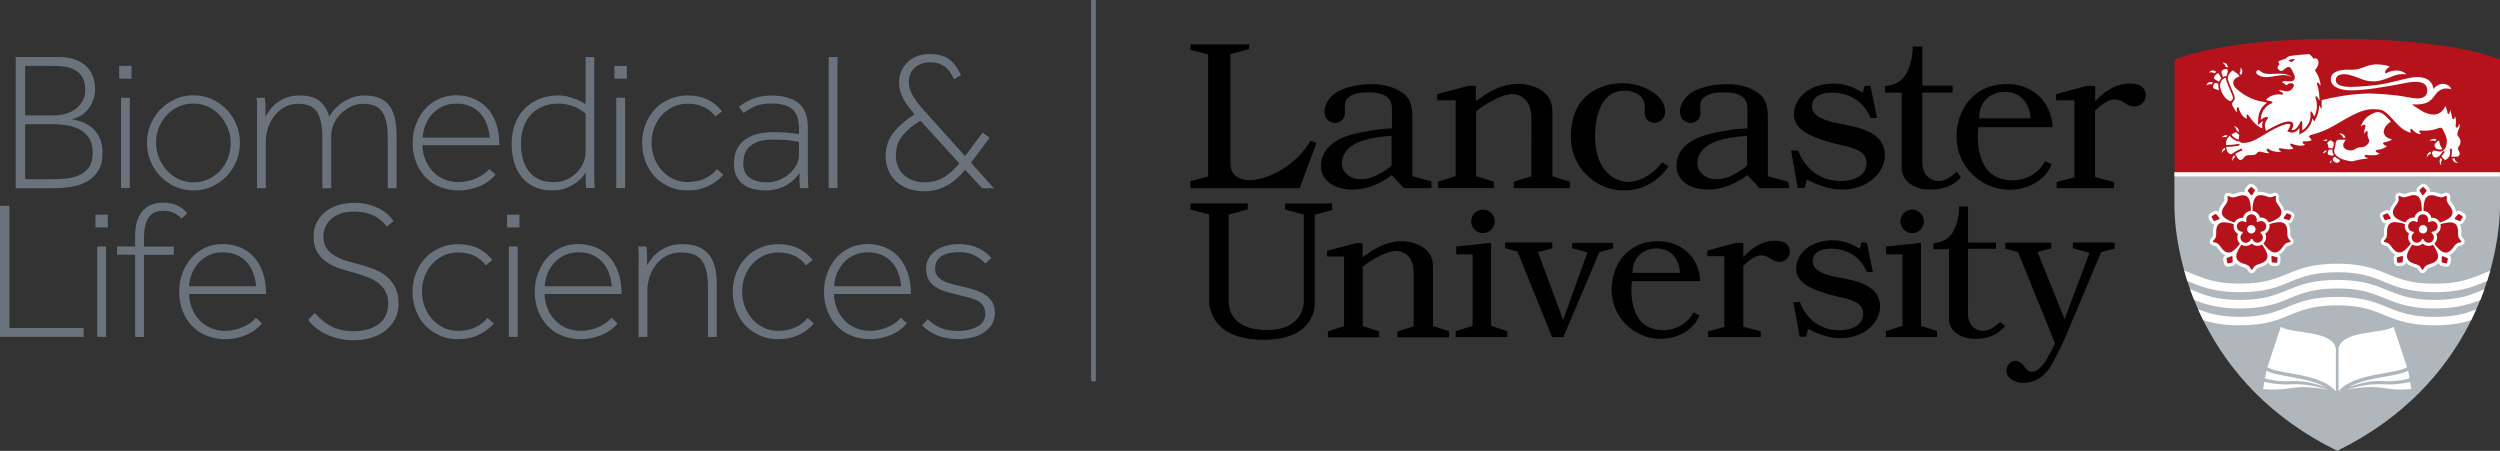 <?xml version="1.0" encoding="utf-8"?>
<!-- Generator: Adobe Illustrator 23.0.2, SVG Export Plug-In . SVG Version: 6.00 Build 0)  -->
<svg version="1.1" id="Layer_1" xmlns="http://www.w3.org/2000/svg" xmlns:xlink="http://www.w3.org/1999/xlink" x="0px" y="0px"
	 viewBox="0 0 297.48 53.65" xml:space="preserve"
preserveAspectRatio = "xMinYMin">
<rect x="0" y="0" width="297.48" height="53.65" fill="#333333" stroke="none"/>
<style type="text/css">
	.st0{fill:#B0B7BC;}
	.st1{fill:#B5121B;}
	.st2{fill:#FFFFFF;}
	.st3{fill:#6A737B;}
</style>
<g>
	<path class="st0" d="M297.48,20.75v3.59c0,6.67-3.27,21.44-19.37,29.3c-16.09-7.86-19.37-22.63-19.37-29.3v-3.59H297.48z"/>
	<path class="st1" d="M278.11,4.62c0,0,12.64-0.18,19.37,2.47v13.66h-38.73V7.09C265.47,4.44,278.11,4.62,278.11,4.62"/>
	<path class="st2" d="M268.57,8.82c0.17,0.14,0.36,0.23,0.55,0.29c0.2,0.05,0.39,0.07,0.57,0.07c0.37-0.01,0.72-0.07,1.07-0.13
		c0.34-0.06,0.68-0.12,1.03-0.11c0.34,0,0.69,0.08,0.97,0.29c-0.26-0.25-0.61-0.38-0.96-0.43c-0.35-0.05-0.71-0.03-1.06-0.02
		c-0.35,0.01-0.7,0.04-1.02,0c-0.33-0.04-0.61-0.15-0.8-0.36l-0.03-0.03c-0.11-0.09-0.27-0.07-0.36,0.04
		C268.44,8.55,268.46,8.72,268.57,8.82L268.57,8.82z M277.39,19.04c-0.13,0.16-0.15,0.35-0.15,0.48c0,0.01,0,0.01,0,0.01
		c0.01-0.02,0.02-0.04,0.03-0.06c0.05-0.09,0.1-0.16,0.16-0.21c-0.02-0.06-0.04-0.12-0.04-0.18
		C277.39,19.07,277.39,19.05,277.39,19.04 M277.69,18.42c-0.07-0.11-0.15-0.28-0.15-0.5c0-0.03,0-0.06,0.01-0.1v-0.01
		c-0.08-0.01-0.18-0.01-0.25-0.01c-0.01,0-0.02,0-0.03,0l-0.02,0c-0.02,0-0.04,0-0.06,0c-0.03,0-0.05,0-0.08,0.03
		c-0.03,0.03-0.06,0.08-0.09,0.19c-0.02,0.06-0.04,0.15-0.04,0.23c0,0.04,0.01,0.07,0.02,0.1c0.02,0.03,0.04,0.05,0.08,0.07
		c0.18,0.07,0.31,0.1,0.42,0.1h0.02c0.03,0,0.07-0.01,0.1-0.03C277.66,18.48,277.68,18.46,277.69,18.42 M277.76,18.68
		c-0.04,0.03-0.07,0.06-0.09,0.08c-0.01,0.01-0.03,0.03-0.05,0.06c-0.02,0.02-0.03,0.05-0.03,0.06c0,0.02-0.01,0.05-0.01,0.09
		c0,0.05,0.01,0.11,0.05,0.16c0.04,0.06,0.11,0.12,0.23,0.18c0.1,0.04,0.17,0.06,0.24,0.06c0.12,0,0.2-0.06,0.26-0.13
		c0.05-0.06,0.07-0.14,0.09-0.19c-0.22-0.1-0.43-0.24-0.6-0.4C277.83,18.63,277.79,18.65,277.76,18.68 M276.48,18.11
		c-0.05,0.07-0.09,0.14-0.11,0.19c0.02-0.01,0.03-0.03,0.05-0.04c0.13-0.1,0.26-0.15,0.36-0.16c0.01-0.05,0.02-0.09,0.03-0.11
		l0.01-0.02v0c0.01-0.04,0.02-0.07,0.03-0.1C276.67,17.91,276.55,18,276.48,18.11 M284.48,16.53c-0.11-0.02-0.26-0.06-0.4-0.14
		c-0.26-0.16-0.44-0.46-0.44-0.7c0-0.25,0.15-0.58,0.37-0.82c0.16-0.17,0.34-0.31,0.49-0.42c0,0-0.62-0.63-0.67-0.68
		c-0.2-0.17-0.41-0.34-0.67-0.41c-0.28-0.07-0.54,0.01-0.79,0.14c-0.16,0.08-0.32,0.15-0.47,0.25c-0.61,0.38-0.91,1.07-1,1.33
		c0.02-0.02,0.05-0.04,0.08-0.07c0.1-0.07,0.21-0.15,0.28-0.17c0.03-0.01,0.05-0.01,0.07-0.01c0.05,0,0.09,0.02,0.11,0.06
		c0.02,0.03,0.03,0.07,0.03,0.1c0,0.05-0.01,0.1-0.01,0.1c0,0-0.01,0.03-0.03,0.09c-0.02,0.06-0.04,0.13-0.06,0.23
		c-0.04,0.15-0.07,0.34-0.08,0.53c0.12-0.18,0.24-0.31,0.25-0.31c0,0,0.01-0.01,0.02-0.02c0.02-0.01,0.04-0.03,0.07-0.03
		c0.02,0,0.04,0.01,0.06,0.03c0.01,0.01,0.02,0.03,0.03,0.05c0,0.02,0.01,0.04,0.01,0.07c0,0.23-0.05,0.47,0.07,0.68
		c0.1,0.19,0.17,0.34,0.07,0.55c-0.08,0.17-0.26,0.33-0.42,0.43c-0.1,0.06-0.2,0.11-0.35,0.12c-0.13,0.01-0.33,0-0.52,0.06
		c-0.23,0.07-0.41,0.25-0.64,0.31c-0.07,0.01-0.14,0.02-0.22,0.02c-0.26,0-0.58-0.09-0.77-0.29c-0.1-0.1-0.13-0.22-0.13-0.33
		c0-0.29,0.24-0.53,0.26-0.55l0.01-0.02c0.01-0.02,0.01-0.04,0.01-0.05l-0.01-0.02c-0.01,0-0.02-0.01-0.06-0.01
		c-0.03,0-0.06,0-0.1,0c-0.22,0-0.59-0.01-0.6-0.01c-0.01,0-0.15,0-0.25,0.09l-0.01,0.01c-0.01,0.01-0.02,0.03-0.04,0.05
		c-0.03,0.04-0.06,0.1-0.09,0.16c-0.04,0.1-0.01,0.24-0.05,0.43c-0.03,0.17-0.13,0.38-0.14,0.51c0,0.03,0,0.05,0,0.08
		c0,0.19,0.08,0.35,0.15,0.43c0.23,0.32,0.65,0.52,1.05,0.64c0.4,0.12,0.78,0.17,0.93,0.18c0.03,0,0.05,0,0.06,0
		c0.06-0.01,0.67-0.18,0.89-0.22c0.21-0.04,0.74-0.1,0.96-0.13l-0.34-0.17c0,0-0.02-0.01-0.04-0.03c-0.02-0.02-0.04-0.05-0.04-0.1
		c0-0.02,0-0.03,0.01-0.05c0.01-0.03,0.04-0.05,0.07-0.06c0.03-0.01,0.05-0.01,0.08-0.01c0.03,0,0.06,0.01,0.07,0.01
		c0.01,0,0.09,0.01,0.21,0.02c0.13,0.01,0.31,0.02,0.48,0.02c0.13,0,0.27-0.01,0.38-0.02c0.28-0.03,0.43-0.15,0.49-0.22
		c-0.02,0-0.03-0.01-0.05-0.01c-0.06-0.01-0.12-0.03-0.16-0.04c-0.05-0.02-0.13-0.06-0.17-0.09c-0.02-0.01-0.04-0.02-0.06-0.05
		c-0.02-0.02-0.03-0.05-0.03-0.09c0,0,0-0.01,0-0.01c0-0.03,0.02-0.05,0.03-0.06c0.02-0.01,0.04-0.02,0.06-0.03
		c0.04-0.01,0.07-0.02,0.07-0.02c0,0,0.11-0.01,0.24-0.04c0.14-0.02,0.31-0.06,0.44-0.11c0.18-0.07,0.4-0.22,0.5-0.29
		c-0.03-0.01-0.07-0.03-0.12-0.05c-0.1-0.04-0.21-0.1-0.28-0.17c0,0-0.02-0.02-0.03-0.04c-0.02-0.02-0.04-0.06-0.04-0.09l0.01-0.03
		c0.01-0.02,0.03-0.04,0.04-0.05c0.02-0.01,0.04-0.02,0.05-0.02c0.04-0.01,0.07-0.02,0.07-0.02c0,0,0.03-0.01,0.08-0.02
		c0.05-0.01,0.12-0.03,0.19-0.04c0.15-0.04,0.34-0.09,0.46-0.16c0.07-0.04,0.12-0.08,0.14-0.12c-0.01,0-0.01,0-0.02-0.01
		C284.58,16.55,284.54,16.54,284.48,16.53 M292.53,17.87c-0.03-0.05-0.05-0.11-0.05-0.18c0-0.15,0.09-0.27,0.17-0.38
		c0.01-0.01,0.02-0.03,0.03-0.05c0.07-0.12,0.1-0.25,0.1-0.4c0-0.2-0.07-0.44-0.32-0.69c-0.01-0.01-0.05-0.06-0.05-0.2
		c0-0.1,0.02-0.25,0.11-0.46c0.08-0.19,0.16-0.36,0.16-0.53c0-0.08-0.02-0.17-0.07-0.26c-0.03,0.14-0.08,0.47-0.28,0.46
		c-0.15-0.01-0.14-0.19-0.12-0.3c0-0.02,0.01-0.06,0.01-0.1c0.01-0.08,0.02-0.2,0.02-0.33c0-0.19-0.02-0.4-0.1-0.6
		c-0.03,0.14-0.06,0.23-0.11,0.28c-0.02,0.02-0.05,0.04-0.09,0.04c-0.04,0-0.08-0.02-0.1-0.05c-0.02-0.03-0.04-0.06-0.05-0.1
		c-0.02-0.07-0.03-0.13-0.03-0.13c0,0-0.03-0.16-0.07-0.34c-0.04-0.17-0.09-0.36-0.14-0.46c-0.01,0.07-0.02,0.14-0.04,0.21
		c-0.02,0.09-0.04,0.24-0.15,0.26c-0.08,0.02-0.11-0.06-0.12-0.13c-0.02-0.08-0.04-0.17-0.06-0.25c-0.03-0.13-0.08-0.29-0.13-0.41
		c-0.03-0.07-0.06-0.12-0.08-0.14c-0.01,0.01-0.01,0.03-0.02,0.05c-0.02,0.05-0.06,0.12-0.11,0.2c-0.09,0.15-0.23,0.34-0.4,0.46
		c-0.35,0.26-0.62,0.29-0.84,0.29c-0.35,0-0.93-0.11-1.43-0.44c-0.28-0.19-0.78-0.47-1.09-0.71l-0.08-0.06l0.1,0
		c0.11,0,0.22,0.01,0.33,0.01c0.49,0,1.01-0.05,1.37-0.23c0.43-0.21,0.65-0.48,0.85-0.75c0.2-0.27,0.39-0.55,0.76-0.75
		c0.23-0.13,0.48-0.17,0.69-0.17c0.26,0,0.48,0.06,0.58,0.09c-0.09-0.34-0.49-0.64-0.98-0.64c-0.35,0-0.74,0.15-1.1,0.55l-0.06,0.06
		l0-0.08l0-0.01c0-0.01,0-0.02,0-0.04c0-0.04-0.01-0.09-0.03-0.15c-0.03-0.13-0.09-0.29-0.22-0.46c-0.24-0.34-0.72-0.68-1.68-0.68
		c-0.08,0-0.16,0-0.24,0.01c-0.78,0.04-2.26,0.51-3.62,0.78c-1.32,0.26-3.28,0.38-4.12,0.38c-0.31,0-0.63-0.03-0.9-0.09
		c-0.27-0.06-0.5-0.17-0.64-0.33c-0.09-0.1-0.15-0.23-0.15-0.39c0-0.3,0.16-0.48,0.37-0.58c0.21-0.1,0.46-0.12,0.66-0.12
		c0.65,0,1.53,0.4,2.25,0.66c0.5,0.18,1,0.19,1.28,0.19c0.74,0,1.68-0.39,2.15-0.59c0.37-0.15,0.69-0.27,1.25-0.27
		c0.13,0,0.27,0.01,0.44,0.02c-0.2-0.22-0.64-0.45-1.21-0.45c-0.37,0-0.78,0.09-1.23,0.34l-0.03,0.02l-0.02-0.03
		c-0.02-0.04-0.03-0.08-0.03-0.13c0-0.12,0.06-0.25,0.17-0.37c0.1-0.11,0.23-0.2,0.4-0.27c-0.11-0.06-0.29-0.12-0.52-0.18
		c-0.27-0.06-0.62-0.11-1-0.11c-0.04,0-0.08,0-0.13,0c-0.62,0.02-1.03,0.17-1.44,0.33c-0.41,0.15-0.81,0.31-1.39,0.31
		c-0.05,0-0.1,0-0.16,0c-0.12-0.01-0.24-0.01-0.35-0.01c-0.56,0-1.08,0.07-1.45,0.25c-0.37,0.18-0.6,0.46-0.6,0.91
		c0,0.38,0.22,0.71,0.64,0.94c0.41,0.23,1.01,0.36,1.75,0.36c0.01,0,0.03,0,0.05,0c1.86-0.01,4.08-0.45,5.44-0.68
		c0.45-0.07,1.4-0.33,2.21-0.33c0.37,0,0.71,0.05,0.97,0.21c0.26,0.15,0.42,0.41,0.42,0.8c0,0.19-0.04,0.43-0.21,0.63
		c-0.17,0.19-0.46,0.33-0.93,0.33c-0.55,0-1.17-0.16-1.92-0.27l-0.06-0.01c-0.16-0.02-0.33-0.05-0.5-0.07
		c-1.1-0.13-2.51-0.23-3.31-0.23c-0.08,0-0.15,0-0.21,0c-0.61,0.02-1.78,0.09-2.88,0.27c-1.14,0.18-2.22,0.43-2.55,0.51v0.04
		l-0.01,1.05l-0.3-0.48c0,0.02,0,0.04,0,0.06c0,0.44-0.1,0.82-0.18,1.05c-0.05,0.14-0.1,0.24-0.12,0.31
		c-0.01,0.02-0.02,0.04-0.03,0.06l-0.24,0.46l-0.22-0.37c-0.07,0.45-0.26,0.86-0.56,1.2c-0.07,0.08-0.21,0.22-0.37,0.34
		c-0.01,0.01-0.02,0.02-0.04,0.03c-0.06,0.04-0.1,0.07-0.13,0.09l-0.45,0.27v-0.79c-0.09,0.12-0.18,0.23-0.28,0.31
		c-0.19,0.16-0.39,0.24-0.6,0.24c-0.07,0-0.14-0.01-0.2-0.03l-0.37-0.12l0.2-0.32c0.02-0.03,0.05-0.08,0.08-0.15
		c0.08-0.16,0.09-0.25,0.09-0.31c0-0.01,0-0.05-0.01-0.06c-0.02-0.02-0.09-0.04-0.22-0.04c-0.05,0-0.1,0.01-0.16,0.01
		c-0.23,0.03-0.68,0.15-1.51,0.58c-0.43,0.22-0.85,0.47-1.26,0.72c-0.26,0.16-0.53,0.31-0.8,0.46c-0.39,0.21-0.8,0.39-1.25,0.46
		c-0.12,0.02-0.24,0.03-0.37,0.03c-0.19,0-0.35-0.05-0.46-0.17c-0.19-0.01-0.36-0.06-0.52-0.14c-0.17-0.09-0.32-0.2-0.44-0.31
		c-0.09-0.08-0.16-0.16-0.21-0.24c-0.21,0.19-0.41,0.44-0.43,0.75c0,0.08-0.01,0.15-0.01,0.23c0,0.04,0,0.08,0,0.12
		c0.04,0,0.08,0,0.12,0c0.86,0,1.33-0.13,1.35-0.14l0.03-0.01c0.05,0,0.09,0.03,0.11,0.08l0,0.03c0,0.05-0.03,0.09-0.08,0.11
		c-0.01,0-0.51,0.15-1.42,0.15c-0.03,0-0.07,0-0.1,0c0.03,0.24,0.09,0.47,0.19,0.62c0.13,0.2,0.32,0.26,0.4,0.26c0,0,0.02,0,0.02,0
		c0.7-0.48,1.15-0.64,1.16-0.65c0.01,0,0.02-0.01,0.04-0.01c0.05,0,0.09,0.03,0.11,0.08c0,0.01,0.01,0.02,0.01,0.04
		c0,0.05-0.03,0.09-0.08,0.11l-0.02,0.01c-0.02,0.01-0.05,0.02-0.08,0.03c-0.07,0.03-0.19,0.08-0.33,0.16
		c-0.09,0.05-0.19,0.11-0.31,0.18c0,0.01-0.01,0.01-0.01,0.03c0,0.02,0.01,0.05,0.03,0.09c0.1,0.15,0.21,0.35,0.29,0.45
		c0.06,0.08,0.16,0.17,0.28,0.17c0.12,0,0.27-0.07,0.44-0.32c0.11-0.13,0.24-0.24,0.5-0.25l0.63-0.03l0.01,0
		c0.01,0,0.02,0,0.03-0.01c0.03,0,0.06-0.01,0.11-0.03c0.08-0.03,0.18-0.08,0.25-0.18c0.05-0.06,0.09-0.11,0.14-0.14
		c0.05-0.03,0.11-0.04,0.17-0.04c0.11,0,0.23,0.03,0.42,0.08c0.27,0.07,0.48,0.11,0.61,0.11c0.05,0,0.08-0.01,0.11-0.02
		c-0.02-0.02-0.04-0.04-0.07-0.07c-0.06-0.06-0.13-0.12-0.18-0.19c-0.03-0.05-0.06-0.09-0.06-0.14c0-0.02,0.01-0.05,0.03-0.07
		c0.04-0.04,0.08-0.06,0.12-0.06c0.04,0,0.08,0.02,0.1,0.04c0.03,0.02,0.05,0.04,0.06,0.05c0.26,0.19,0.75,0.31,1.15,0.31
		c0.11,0,0.22-0.01,0.3-0.03c-0.07-0.04-0.17-0.1-0.23-0.17c-0.04-0.04-0.06-0.08-0.06-0.13c0-0.03,0.01-0.06,0.03-0.08
		c0.03-0.03,0.08-0.03,0.13-0.03c0.12,0,0.27,0.04,0.27,0.04c0,0,0.03,0.01,0.07,0.01c0.04,0.01,0.11,0.02,0.18,0.03
		c0.15,0.03,0.35,0.05,0.54,0.05c0.21,0,0.4-0.03,0.51-0.11c-0.2-0.18-0.34-0.33-0.34-0.33c-0.01-0.01-0.05-0.04-0.05-0.11
		c0-0.03,0.01-0.06,0.03-0.08c0.03-0.04,0.07-0.05,0.1-0.05c0.08,0,0.15,0.04,0.16,0.05c0,0,0.03,0.01,0.09,0.03
		c0.05,0.02,0.13,0.04,0.23,0.07c0.18,0.05,0.43,0.1,0.66,0.1c0.19,0,0.37-0.04,0.5-0.13c-0.16-0.06-0.24-0.15-0.25-0.15
		c0,0-0.04-0.04-0.04-0.1c0-0.02,0.01-0.04,0.02-0.07c0.02-0.03,0.05-0.05,0.08-0.07c0.03-0.01,0.06-0.01,0.09-0.01
		c0.02,0,0.03,0,0.05,0c0.07,0.01,0.14,0.01,0.2,0.01c0.37,0,0.58-0.11,0.65-0.15l-0.38-0.47c0.04-0.02,0.15-0.08,0.16-0.08
		c0.05-0.02,0.11-0.07,0.18-0.08c0.15-0.04,0.35-0.09,0.6-0.17c0.5-0.16,1.17-0.41,1.85-0.79c1.35-0.74,2.67-1.66,3.98-1.98
		c0.32-0.08,0.65-0.11,0.95-0.11c0.36,0,0.69,0.04,0.93,0.09c0.24,0.05,0.52,0.27,0.82,0.55c0.29,0.28,0.6,0.61,0.86,0.9
		c0.31,0.33,0.57,0.57,0.68,0.67c0.04,0.03,0.05,0.05,0.06,0.05c0,0,0.04,0.03,0.11,0.08c0.07,0.05,0.16,0.11,0.27,0.17
		c0.21,0.12,0.47,0.25,0.7,0.3c-0.01-0.08-0.12-0.56,0.1-0.46c0.09,0.04,0.14,0.13,0.21,0.2c0.09,0.08,0.18,0.16,0.28,0.23
		c0.16,0.11,0.34,0.19,0.49,0.19c0.05,0,0.1-0.01,0.15-0.03c-0.1-0.12-0.18-0.21-0.18-0.21c0,0-0.03-0.03-0.03-0.08
		c0-0.03,0.02-0.06,0.05-0.08c0.04-0.02,0.09-0.03,0.17-0.03c0.03,0,0.06,0,0.1,0.01c0.07,0,0.17,0.01,0.29,0.01
		c0.23,0,0.53-0.01,0.8-0.06c0.37-0.06,0.69-0.17,0.83-0.22c0.04-0.02,0.07-0.03,0.07-0.03c0,0,0.1-0.04,0.2-0.04
		c0.06,0,0.12,0.01,0.17,0.05c0.08,0.05,0.13,0.14,0.17,0.23c0.04,0.09,0.07,0.18,0.1,0.24c0.12,0.26,0.33,0.57,0.33,1.07
		c0,0.07,0,0.15-0.01,0.24c-0.02,0.13-0.05,0.42-0.19,0.63c-0.24,0.34-0.49,0.36-0.52,0.36c-0.01,0-0.06,0.01-0.13,0.01
		c-0.04,0-0.09,0-0.15-0.01c-0.18-0.03-0.35-0.11-0.47-0.1c-0.04,0-0.07,0.01-0.11,0.02c-0.14,0.07-0.18,0.17-0.18,0.27
		c0,0.12,0.06,0.23,0.08,0.27l0,0.01c0,0.01,0.01,0.02,0.01,0.03c0.01,0.02,0.03,0.06,0.06,0.09c0.06,0.07,0.15,0.13,0.31,0.13
		c0.02,0,0.03,0,0.05,0c0.12-0.01,0.24-0.08,0.33-0.16c0.09-0.08,0.16-0.17,0.19-0.2l0.01-0.02l0.23-0.32c0,0,0.01-0.01,0.03-0.03
		c0.02-0.01,0.04-0.03,0.08-0.03c0.02,0,0.04,0,0.05,0.01c0.04,0.02,0.05,0.06,0.05,0.1c0,0.02-0.01,0.05-0.01,0.06
		c-0.01,0.02-0.01,0.03-0.02,0.04c0,0.01-0.02,0.03-0.05,0.06c-0.03,0.03-0.06,0.08-0.1,0.12c-0.07,0.08-0.14,0.17-0.14,0.17
		l-0.01,0.01c0,0.01-0.01,0.02-0.01,0.04c0,0.03,0.01,0.06,0.06,0.1c0.06,0.06,0.12,0.13,0.18,0.19c0.04,0.05,0.08,0.11,0.15,0.13
		c0.15,0.04,0.3-0.14,0.39-0.23c0.07-0.08,0.14-0.17,0.17-0.26c0.05-0.14,0.06-0.3,0.06-0.43c0-0.07,0-0.14-0.01-0.18
		c0-0.05-0.01-0.07-0.01-0.07c0,0,0-0.02,0-0.03c0-0.02,0-0.05,0.02-0.07c0.02-0.03,0.04-0.04,0.08-0.05l0.02,0
		c0.05,0,0.09,0.03,0.1,0.06c0.01,0.03,0.01,0.05,0.02,0.06v0.11c0,0.09,0,0.21-0.01,0.33c-0.01,0.12-0.02,0.23-0.04,0.29
		c-0.01,0.02-0.01,0.03-0.01,0.04c0,0.02,0.01,0.03,0.01,0.04c0.01,0.01,0.02,0.02,0.04,0.02c0.03,0.01,0.06,0.01,0.08,0.01
		c0,0,0.54-0.02,0.54-0.02h0.01c0.02,0,0.09,0,0.15-0.04c0.06-0.04,0.12-0.11,0.14-0.25c0-0.03,0.01-0.06,0.01-0.08
		c0-0.12-0.03-0.18-0.07-0.24C292.62,17.96,292.56,17.92,292.53,17.87 M277.05,17.49c0,0.01,0,0.02,0,0.04
		c0.01,0.03,0.01,0.04,0.04,0.06c0.03,0.02,0.09,0.03,0.2,0.05c0.05,0.01,0.1,0.01,0.14,0.01c0.07,0,0.12-0.01,0.16-0.02
		c0.01-0.04,0.02-0.07,0.03-0.11c0.03-0.08,0.05-0.16,0.06-0.22c0.01-0.07,0.02-0.13,0.02-0.19c0-0.04,0-0.08,0.01-0.12
		c-0.08-0.07-0.2-0.19-0.25-0.23c-0.04-0.03-0.08-0.05-0.14-0.05c-0.04,0-0.09,0.01-0.15,0.06c-0.06,0.04-0.12,0.08-0.17,0.13
		c-0.05,0.04-0.07,0.09-0.07,0.13c0,0.03,0.01,0.06,0.03,0.1c0.07,0.11,0.09,0.2,0.09,0.28C277.06,17.43,277.05,17.46,277.05,17.49
		 M276.81,16.61c-0.19,0-0.34,0.09-0.43,0.15c0.02,0,0.04-0.01,0.07-0.01c0.03,0,0.06-0.01,0.09-0.01c0.1,0,0.19,0.02,0.26,0.05
		c0.05-0.07,0.11-0.12,0.17-0.16C276.91,16.62,276.86,16.61,276.81,16.61 M265.84,18.47c-0.16,0.15-0.21,0.33-0.21,0.48
		c0,0.08,0.01,0.16,0.03,0.21c0.01-0.02,0.01-0.04,0.02-0.06c0.06-0.21,0.18-0.34,0.29-0.42c-0.03-0.05-0.06-0.09-0.09-0.13
		C265.87,18.52,265.85,18.5,265.84,18.47 M292.09,18.91L292.09,18.91l-0.01-0.06l-0.2,0.01l0,0h-0.01c-0.02,0-0.05,0-0.09-0.01
		c0.07,0.23,0.18,0.36,0.31,0.44c0.14,0.08,0.28,0.1,0.39,0.1c0.01,0,0.02,0,0.02,0c-0.02-0.01-0.04-0.02-0.06-0.03
		C292.18,19.21,292.11,19.01,292.09,18.91 M290.48,18.85c-0.02-0.02-0.04-0.05-0.06-0.07c-0.09,0.15-0.13,0.29-0.13,0.41
		c0,0.23,0.13,0.4,0.22,0.5c0-0.02-0.01-0.04-0.02-0.06c-0.02-0.08-0.03-0.15-0.03-0.21c0-0.18,0.07-0.3,0.11-0.36l0,0l0.04-0.05
		c-0.01-0.01-0.01-0.01-0.02-0.02C290.57,18.94,290.52,18.89,290.48,18.85 M278.8,16.39c0.05,0,0.1,0,0.14,0c0.03,0,0.07,0,0.09,0h0
		h0.01c0.02,0,0.04,0,0.06,0.01c-0.07-0.22-0.18-0.35-0.3-0.42c-0.13-0.08-0.27-0.1-0.38-0.1c-0.03,0-0.06,0-0.09,0.01
		c0.02,0.01,0.04,0.02,0.06,0.03c0.28,0.13,0.37,0.32,0.4,0.42v0L278.8,16.39z M288.86,18.34c-0.08,0.13-0.09,0.28-0.09,0.38v0.01
		c0.01-0.02,0.02-0.04,0.03-0.06c0.14-0.26,0.34-0.34,0.44-0.36c-0.01-0.04-0.01-0.08-0.01-0.12c0-0.05,0.01-0.1,0.02-0.15
		c0,0,0.01-0.01,0.01-0.01C289.04,18.11,288.93,18.22,288.86,18.34 M289.69,17.27c0,0.13,0.09,0.29,0.17,0.38
		c0.06,0.07,0.15,0.09,0.24,0.11c0.09,0.02,0.19,0.04,0.29,0.04c0.08,0,0.29-0.04,0.2-0.15c-0.05-0.06-0.09-0.1-0.13-0.17
		c-0.04-0.07-0.07-0.15-0.1-0.23c-0.04-0.11-0.07-0.22-0.08-0.33c0-0.03-0.02-0.08-0.05-0.12c-0.03-0.04-0.06-0.06-0.09-0.06
		c-0.03,0-0.06,0.01-0.11,0.07c-0.18,0.2-0.22,0.23-0.29,0.31C289.71,17.16,289.69,17.21,289.69,17.27 M289.73,16.79l0.01,0.01
		c0.03-0.04,0.08-0.08,0.13-0.14c0.02-0.03,0.05-0.04,0.07-0.06c-0.12-0.05-0.23-0.08-0.32-0.08c-0.17,0-0.31,0.07-0.41,0.15
		c-0.05,0.04-0.09,0.09-0.13,0.12c0.02-0.01,0.04-0.02,0.06-0.02c0.1-0.03,0.19-0.05,0.27-0.05
		C289.57,16.72,289.68,16.76,289.73,16.79L289.73,16.79z M266.11,15.12c-0.11-0.07-0.23-0.1-0.32-0.11
		c0.02,0.01,0.03,0.02,0.05,0.04c0.23,0.17,0.28,0.37,0.29,0.47c0.02,0,0.03,0.01,0.04,0.01l0.02,0.01l0,0l0.01,0.01l0,0
		c0.01,0.01,0.11,0.09,0.23,0.18C266.42,15.39,266.27,15.21,266.11,15.12 M264.89,16.09c-0.18,0-0.32,0.07-0.42,0.16
		c-0.05,0.05-0.1,0.09-0.13,0.13c0.02-0.01,0.04-0.02,0.06-0.03c0.1-0.04,0.2-0.06,0.28-0.06c0.08,0,0.15,0.01,0.22,0.03
		c0.05-0.07,0.1-0.14,0.17-0.22C265,16.1,264.94,16.09,264.89,16.09 M266.46,16.16L266.46,16.16l0-0.03c0-0.03-0.01-0.09-0.09-0.16
		c-0.07-0.06-0.14-0.12-0.2-0.17c-0.05-0.04-0.08-0.07-0.09-0.07l-0.01,0c-0.01,0-0.02,0-0.03,0c-0.03,0-0.06,0.01-0.11,0.04
		c-0.01,0.01-0.03,0.01-0.05,0.03c-0.02,0.01-0.06,0.03-0.1,0.05c-0.07,0.04-0.17,0.1-0.26,0.17c0.02,0.02,0.03,0.04,0.05,0.07
		c0.12,0.14,0.3,0.31,0.52,0.42c0.1,0.05,0.2,0.08,0.31,0.1c-0.01-0.04-0.01-0.09-0.01-0.13C266.4,16.3,266.46,16.17,266.46,16.16
		L266.46,16.16z M265.1,9.44c0.1,0.37,0.46,1.21,0.63,1.6c0.06,0.13,0.09,0.21,0.09,0.21c0,0,0.09,0.19,0.09,0.4
		c0,0.1-0.02,0.21-0.08,0.3c-0.08,0.12-0.16,0.22-0.16,0.22v0l0,0h0l0,0l-0.01,0.01c-0.01,0.01-0.01,0.02-0.02,0.04
		c-0.02,0.04-0.04,0.09-0.04,0.16c0,0.07,0.02,0.15,0.07,0.24c0,0,0.07,0.12,0.15,0.25c0.08,0.14,0.17,0.29,0.22,0.36
		c0.02,0.03,0.04,0.05,0.06,0.07c0.02,0.02,0.03,0.03,0.04,0.04l0.01-0.02c0.01-0.02,0.01-0.06,0.01-0.13c0-0.01,0-0.02,0-0.04
		v-0.02c0-0.08,0.01-0.19,0.01-0.26c0-0.07,0.06-0.11,0.12-0.11c0.04,0,0.09,0.03,0.11,0.09c0.02,0.06,0.04,0.17,0.08,0.28v0
		c0,0,0,0.01,0.01,0.03c0.01,0.02,0.02,0.05,0.04,0.09c0.04,0.08,0.09,0.19,0.16,0.3c0.14,0.22,0.35,0.46,0.65,0.58
		c0-0.03,0-0.07,0-0.1c0-0.14-0.01-0.25-0.01-0.28c0-0.01,0-0.02,0-0.03c0-0.02,0-0.04,0.01-0.06c0.01-0.02,0.03-0.04,0.06-0.04l0,0
		h0l0,0c0.02,0,0.04,0.01,0.06,0.02c0.02,0.01,0.03,0.03,0.04,0.04c0.01,0.02,0.03,0.03,0.04,0.04l0,0l0.01,0.01
		c0,0,0.02,0.02,0.04,0.06c0.03,0.04,0.07,0.1,0.12,0.17c0.1,0.14,0.25,0.33,0.42,0.52c0.31,0.35,0.71,0.7,1.07,0.78
		c-0.02-0.1-0.03-0.2-0.03-0.3c0-0.2,0.04-0.4,0.12-0.59c-0.04,0.03-0.08,0.06-0.1,0.08l-0.51,0.43l0.02-0.66
		c0.03-0.67,0.25-1.23,0.65-1.65c0.12-0.13,0.26-0.25,0.41-0.34c-0.06-0.01-0.11-0.03-0.15-0.04c-0.03-0.01-0.05-0.01-0.07-0.02
		l-0.14-0.04c-0.88-0.12-2.16-0.51-3.37-1.65c-0.15-0.13-0.29-0.36-0.29-0.62c0-0.13,0.04-0.27,0.14-0.4
		c0.1-0.13,0.26-0.24,0.5-0.33l0,0h0l0,0l0.01,0l0.03-0.02c0.02-0.02,0.04-0.03,0.04-0.06c0-0.04-0.04-0.12-0.19-0.24
		c-0.2-0.15-0.34-0.26-0.43-0.33c-0.09-0.07-0.14-0.1-0.14-0.1l0,0l0,0l-0.01,0c-0.01,0-0.05,0.01-0.11,0.07
		c-0.11,0.1-0.49,0.42-0.48,0.81C265.08,9.32,265.09,9.38,265.1,9.44 M272.45,7.28c0.07,0.03,0.14,0.07,0.2,0.12
		c0,0,0.02,0.02,0.02,0.02l0.02-0.02c0,0,0.08-0.07,0.17-0.15c0.04-0.03,0.19-0.13,0.18-0.19c-0.01-0.1-0.43,0.01-0.49,0.03
		c-0.06,0.02-0.11,0.04-0.14,0.05c-0.02,0.01-0.03,0.02-0.04,0.02l-0.02,0.01C272.29,7.25,272.43,7.27,272.45,7.28 M271.01,8.05
		l0-0.02c0-0.06,0.05-0.15,0.09-0.21c0.05-0.08,0.15-0.16,0.1-0.27c-0.03-0.06-0.1-0.1-0.1-0.17c0-0.04,0.02-0.07,0.06-0.1
		c0.04-0.03,0.09-0.05,0.15-0.07c0.17-0.05,0.7-0.24,0.7-0.24c0.05-0.05,0.07-0.1,0.13-0.15c0.06-0.05,0.17-0.11,0.39-0.16
		c0.55-0.11,2.05-0.21,2.2-0.22c0.04,0,0.1,0.03,0.16,0.08c0.09,0.07,0.2,0.18,0.27,0.28c0.04,0.05,0.07,0.09,0.09,0.12
		c0.02,0.03,0.04,0.05,0.04,0.05l0.02,0.03l0.03-0.02c0,0,0.03-0.02,0.06-0.02c0.03-0.01,0.07-0.02,0.12-0.02
		c0.06,0,0.13,0.01,0.19,0.06c0.06,0.04,0.11,0.12,0.14,0.24c0.02,0.06,0.03,0.13,0.03,0.19c0,0.36-0.25,0.72-0.41,0.91l-0.02,0.02
		l0.02,0.02c0.56,0.82,0.66,1.58,0.66,1.83c-0.07-0.1-0.18-0.26-0.18-0.26c0,0-0.02-0.02-0.04-0.05c-0.02-0.03-0.06-0.06-0.09-0.07
		c-0.01-0.01-0.03-0.01-0.04-0.01c-0.03,0-0.05,0.01-0.07,0.03c-0.02,0.02-0.03,0.05-0.03,0.08c0,0.03,0.01,0.07,0.03,0.11
		c0.25,0.71,0.29,1.47,0.29,1.89c0,0.01,0,0.02,0,0.04c-0.09-0.15-0.24-0.39-0.24-0.39c-0.05-0.08-0.1-0.12-0.15-0.12
		c-0.03,0-0.05,0.01-0.07,0.04c-0.02,0.02-0.03,0.05-0.03,0.08c0,0.02,0,0.04,0.01,0.06c0.13,0.33,0.17,0.65,0.17,0.94
		c0,0.39-0.08,0.72-0.16,0.96c-0.04,0.12-0.08,0.21-0.11,0.28c-0.01,0.02-0.02,0.03-0.02,0.05c-0.02-0.03-0.05-0.08-0.08-0.13
		c-0.06-0.1-0.13-0.23-0.16-0.32c-0.02-0.05-0.04-0.08-0.06-0.11c-0.02-0.02-0.05-0.04-0.08-0.04c-0.03,0-0.06,0.02-0.07,0.05
		c-0.01,0.03-0.02,0.06-0.02,0.1c0,0.01,0,0.03,0,0.05c0.01,0.07,0.01,0.15,0.01,0.21c0,0.66-0.26,1.12-0.52,1.42
		c-0.13,0.15-0.26,0.26-0.36,0.33c-0.05,0.03-0.09,0.06-0.11,0.07c0-0.18,0-0.72,0-0.93c0-0.04-0.01-0.08-0.03-0.11
		c-0.02-0.03-0.05-0.05-0.08-0.05c-0.02,0-0.04,0.01-0.06,0.02c-0.02,0.02-0.03,0.04-0.04,0.06c-0.19,0.43-0.38,0.68-0.54,0.82
		c-0.16,0.14-0.31,0.17-0.41,0.17c-0.05,0-0.09-0.01-0.12-0.02c0.02-0.04,0.06-0.1,0.09-0.18c0.06-0.12,0.12-0.28,0.12-0.43
		c0-0.1-0.03-0.21-0.11-0.28c-0.08-0.07-0.22-0.12-0.41-0.12c-0.06,0-0.12,0-0.19,0.01c-0.45,0.05-1.08,0.33-1.61,0.61
		c-0.44,0.23-0.8,0.44-0.91,0.51c-0.1-0.22-0.15-0.42-0.15-0.6c0-0.26,0.08-0.47,0.16-0.61c0.04-0.07,0.08-0.13,0.11-0.17
		c0.01-0.02,0.03-0.03,0.04-0.04l0.01-0.01c0,0,0.02-0.02,0.03-0.04c0.02-0.03,0.03-0.06,0.03-0.09c0-0.02-0.01-0.05-0.03-0.07
		c-0.02-0.02-0.05-0.03-0.1-0.03c-0.23,0.02-0.4,0.1-0.53,0.18c-0.09,0.06-0.16,0.12-0.21,0.16c0.03-0.71,0.29-1.17,0.57-1.47
		c0.28-0.3,0.58-0.43,0.66-0.46c0.06-0.02,0.1-0.05,0.12-0.07c0.03-0.02,0.04-0.06,0.04-0.08c0-0.02,0-0.03-0.01-0.04
		c-0.01-0.02-0.02-0.04-0.04-0.05c-0.05-0.03-0.1-0.04-0.11-0.04c0,0-0.16-0.03-0.33-0.07c-0.08-0.02-0.16-0.04-0.22-0.05
		c-0.02-0.01-0.04-0.01-0.06-0.02c0.47-0.59,1.15-0.68,1.52-0.68c0.08,0,0.15,0,0.2,0.01c0.02,0,0.04,0,0.05,0.01
		c0.01,0,0.02,0,0.02,0c0.03,0,0.05,0.01,0.07,0.01c0.06,0,0.1-0.01,0.13-0.03c0.03-0.02,0.05-0.05,0.05-0.09
		c0-0.04-0.03-0.07-0.04-0.08c-0.02-0.02-0.04-0.03-0.04-0.03c0,0-0.01-0.01-0.01-0.01c-0.03-0.01-0.1-0.05-0.27-0.15
		c-0.06-0.03-0.09-0.06-0.11-0.08c-0.02-0.02-0.02-0.04-0.02-0.04l0.01-0.01c0.03,0,0.11,0.01,0.2,0.01
		c0.11,0.01,0.24,0.02,0.29,0.03c0.17,0.06,0.33,0.09,0.46,0.09c0.25,0,0.42-0.1,0.54-0.22c0.12-0.12,0.18-0.25,0.22-0.32
		c0.03-0.06,0.05-0.12,0.05-0.18c0-0.11-0.06-0.19-0.15-0.21c-0.05-0.01-0.14-0.03-0.24-0.03c-0.12,0-0.25,0.03-0.35,0.13
		c-0.07,0.07-0.13,0.09-0.16,0.09c-0.02,0-0.04-0.01-0.05-0.01l-0.01-0.01c0,0-0.23-0.21-0.23-0.21c-0.09-0.03-0.15-0.05-0.18-0.07
		c-0.03-0.02-0.03-0.04-0.03-0.04l0.01-0.02c0.01-0.01,0.02-0.02,0.04-0.03c0.13-0.08,0.2-0.09,0.3-0.09c0.11,0,0.26,0.03,0.53,0.03
		c0.05,0,0.09,0,0.14,0c0.2-0.01,0.33-0.07,0.4-0.16c0.07-0.09,0.09-0.2,0.09-0.3c0-0.13-0.03-0.23-0.03-0.23
		c0,0-0.14-0.39-0.41-0.83c-0.08-0.13-0.18-0.18-0.29-0.18c-0.15,0-0.29,0.09-0.41,0.17c-0.11,0.08-0.18,0.16-0.19,0.17
		c-0.1,0.09-0.19,0.12-0.28,0.12c-0.1,0-0.19-0.04-0.26-0.11C271.07,8.23,271.02,8.14,271.01,8.05 M266.64,8.93
		c0.13-0.17,0.18-0.32,0.18-0.44c0-0.14-0.06-0.25-0.13-0.33c-0.04-0.05-0.09-0.09-0.12-0.11c0.01,0.03,0.01,0.06,0.02,0.1
		c0.01,0.06,0.02,0.12,0.02,0.17c0,0.21-0.09,0.34-0.14,0.4C266.52,8.76,266.59,8.83,266.64,8.93 M264.35,8.67
		c0.02,0.08,0.04,0.16,0.07,0.24c0.01,0.02,0.09,0.25,0.09,0.25c0.01-0.01,0.02-0.01,0.04-0.02c0,0,0,0,0.01,0
		c0.08-0.05,0.16-0.07,0.24-0.07c0.04,0,0.08,0.01,0.11,0.02c0.03-0.07,0.06-0.16,0.09-0.25c0.04-0.1,0.07-0.21,0.07-0.26
		c0-0.04,0.01-0.08,0.01-0.13c0-0.06-0.01-0.13-0.04-0.18c-0.03-0.04-0.06-0.07-0.14-0.07c-0.03,0-0.07,0-0.11,0.02
		c-0.14,0.04-0.32,0.08-0.4,0.2C264.33,8.5,264.34,8.59,264.35,8.67 M264.84,7.98c0.02,0,0.04,0,0.05,0c0.1,0,0.17,0.03,0.22,0.06
		c-0.03-0.24-0.11-0.38-0.22-0.47c-0.11-0.09-0.25-0.11-0.36-0.11c-0.03,0-0.05,0-0.07,0c0.03,0.02,0.05,0.04,0.08,0.06
		C264.77,7.69,264.83,7.87,264.84,7.98 M263.96,10.07c0-0.02,0-0.05,0.01-0.07c0-0.03-0.2-0.11-0.23-0.12
		c-0.08-0.02-0.18-0.01-0.24,0.05c-0.07,0.07-0.18,0.25-0.17,0.4c0,0.06,0.01,0.1,0.05,0.15c0.04,0.04,0.1,0.08,0.19,0.11
		c0.17,0.05,0.34,0.1,0.48,0.15c-0.06-0.19-0.09-0.38-0.09-0.57C263.96,10.14,263.96,10.11,263.96,10.07 M264.94,11.77
		c0.25,0.2,0.39,0.27,0.47,0.27c0.05,0,0.09-0.02,0.14-0.07c0.03-0.04,0.06-0.08,0.1-0.14c0.03-0.05,0.05-0.11,0.05-0.18
		c0-0.12-0.05-0.25-0.07-0.31v0c-0.03-0.06-0.59-1.34-0.74-1.85c-0.02-0.07-0.02-0.15-0.03-0.19l-0.02-0.02
		c-0.01,0-0.02-0.01-0.04-0.01c-0.04,0-0.1,0.02-0.16,0.05c-0.34,0.21-0.47,0.51-0.47,0.85C264.18,10.8,264.63,11.52,264.94,11.77
		 M264.44,17.88c-0.06,0.12-0.07,0.24-0.07,0.33c0,0.01,0,0.01,0,0.02c0.01-0.02,0.02-0.04,0.03-0.06c0.1-0.19,0.25-0.29,0.38-0.34
		c-0.02-0.08-0.04-0.17-0.05-0.25C264.58,17.67,264.49,17.77,264.44,17.88 M263.48,9.13c-0.02,0.02-0.02,0.04-0.02,0.04v0v0l0,0.01
		l-0.01,0.02c-0.01,0.02-0.01,0.05-0.01,0.07c0,0.05,0.02,0.11,0.11,0.16c0.11,0.06,0.32,0.2,0.49,0.31
		c0.06-0.16,0.16-0.31,0.28-0.43l-0.27-0.51l0,0l0,0l-0.01-0.01l-0.02-0.03c-0.02-0.02-0.05-0.04-0.09-0.04
		c-0.03,0-0.08,0.01-0.13,0.06C263.64,8.89,263.53,9.05,263.48,9.13 M263.34,9.8c-0.1-0.03-0.19-0.04-0.27-0.04
		c-0.21,0-0.34,0.09-0.42,0.2c-0.06,0.08-0.09,0.16-0.11,0.22c0.02-0.02,0.05-0.03,0.08-0.05c0.15-0.09,0.28-0.12,0.39-0.12
		c0.07,0,0.13,0.01,0.17,0.03C263.25,9.91,263.32,9.82,263.34,9.8C263.34,9.8,263.34,9.8,263.34,9.8 M262.95,8.61
		c-0.04,0.01-0.07,0.01-0.1,0.02c0.03-0.04,0.06-0.08,0.11-0.12c0.08-0.07,0.19-0.13,0.33-0.13c0.12,0,0.26,0.04,0.43,0.17
		c-0.02,0.01-0.05,0.03-0.07,0.05c-0.05,0.04-0.1,0.08-0.14,0.13c-0.06-0.05-0.19-0.13-0.4-0.13C263.07,8.59,263.01,8.6,262.95,8.61
		"/>
	<path class="st2" d="M284.82,38.89c-1.34,0.87-6.05,0.36-6.55,2.54v5.12c1.85-2.2,6.8-1.99,8.15-2.86L284.82,38.89z M271.4,38.89
		l-1.6,4.81c1.35,0.87,6.29,0.66,8.15,2.86v-5.12C277.45,39.25,272.75,39.76,271.4,38.89 M272.6,45.73
		c-0.79,0.03-1.6,0.05-3.17-0.28c-0.05,0.28-0.1,0.55-0.14,0.84c1.53,0.15,2.31,0.03,3.05-0.08c0.78-0.11,1.59-0.23,3.24-0.06
		c0.64,0.07,1.13,0.16,1.51,0.25c-0.33-0.12-0.77-0.24-1.35-0.37C274.18,45.68,273.41,45.7,272.6,45.73 M279.5,46.07
		c0.3-0.12,0.68-0.24,1.14-0.37c1.54-0.42,2.33-0.38,3.09-0.35c0.74,0.03,1.51,0.06,2.99-0.33c-0.06-0.31-0.12-0.61-0.18-0.91
		c0,0,0,0,0,0c-0.58,0.32-1.54,0.49-2.65,0.69C282.42,45.06,280.7,45.36,279.5,46.07 M286.79,45.45c-1.57,0.34-2.38,0.31-3.16,0.28
		c-0.81-0.03-1.58-0.05-3.15,0.3c-0.58,0.13-1.01,0.25-1.35,0.37c0.38-0.09,0.86-0.18,1.51-0.25c1.65-0.18,2.46-0.06,3.24,0.06
		c0.75,0.11,1.52,0.22,3.05,0.08C286.89,46.01,286.84,45.73,286.79,45.45 M269.5,45.03c0.06-0.31,0.12-0.61,0.19-0.91l0,0
		c0.58,0.32,1.55,0.49,2.65,0.69c1.45,0.26,3.17,0.56,4.38,1.27c-0.3-0.12-0.67-0.24-1.14-0.37c-1.54-0.42-2.33-0.38-3.09-0.35
		C271.76,45.38,270.99,45.41,269.5,45.03"/>
	<path class="st2" d="M262.85,26.06l0.22,0.38c0.09,0.15,0.25,0.25,0.43,0.25h0.01c-0.1,0.2-0.17,0.45-0.18,0.78
		c0,0.06,0,0.12,0,0.19c0,0.16,0.01,0.4-0.05,0.51c-0.03,0.05-0.07,0.09-0.12,0.14c-0.1,0.12-0.28,0.31-0.19,0.57l0,0v0
		c0.09,0.26,0.34,0.32,0.49,0.35c0.06,0.01,0.13,0.03,0.18,0.05c0.11,0.05,0.25,0.25,0.34,0.38c0.04,0.05,0.07,0.11,0.11,0.15
		c0.22,0.28,0.46,0.47,0.71,0.57c-0.19,0.1-0.3,0.32-0.25,0.54l0.09,0.43c0.05,0.23,0.25,0.39,0.48,0.39c0.03,0,0.07,0,0.1-0.01
		l0.43-0.09c0.18-0.04,0.32-0.18,0.37-0.34c0.17,0.17,0.39,0.31,0.69,0.42c0.05,0.02,0.11,0.04,0.18,0.06
		c0.15,0.05,0.39,0.12,0.46,0.21c0.04,0.04,0.07,0.1,0.1,0.15c0.08,0.14,0.21,0.36,0.48,0.36h0l0,0v0c0.27,0,0.41-0.23,0.48-0.36
		c0.03-0.06,0.06-0.11,0.1-0.15c0.08-0.09,0.31-0.16,0.47-0.21c0.06-0.02,0.12-0.04,0.18-0.06c0.33-0.12,0.59-0.29,0.76-0.5
		c0.02,0.08,0.05,0.16,0.1,0.22c0.08,0.1,0.2,0.17,0.33,0.18l0.44,0.04c0.02,0,0.03,0,0.05,0c0.26,0,0.47-0.19,0.49-0.45l0.04-0.44
		c0.01-0.13-0.03-0.26-0.11-0.36c-0.03-0.04-0.06-0.07-0.1-0.09c0.21-0.11,0.41-0.28,0.61-0.52c0.04-0.05,0.07-0.1,0.11-0.15
		c0.09-0.13,0.23-0.33,0.34-0.38c0.05-0.02,0.11-0.04,0.18-0.05c0.15-0.03,0.41-0.09,0.49-0.35l-0.01,0v0l0.01,0
		c0.08-0.26-0.09-0.46-0.19-0.57c-0.04-0.05-0.09-0.1-0.12-0.14c-0.06-0.1-0.06-0.35-0.06-0.51c0-0.07,0-0.13,0-0.19
		c-0.01-0.39-0.1-0.67-0.24-0.88c0.02,0,0.04,0,0.06,0c0.2,0,0.37-0.12,0.45-0.3l0.18-0.4c0.05-0.12,0.06-0.26,0.01-0.38
		c-0.05-0.12-0.14-0.22-0.26-0.27l-0.4-0.18c-0.06-0.03-0.13-0.04-0.2-0.04c-0.11,0-0.22,0.04-0.3,0.1
		c-0.04-0.23-0.14-0.48-0.31-0.74c-0.03-0.05-0.07-0.1-0.11-0.15c-0.1-0.13-0.24-0.32-0.25-0.44c0-0.05,0-0.12,0.01-0.18
		c0.02-0.16,0.04-0.41-0.18-0.58l-0.03,0.04v0l0.03-0.04c-0.08-0.06-0.17-0.09-0.27-0.09c-0.13,0-0.23,0.05-0.34,0.09
		c-0.06,0.03-0.12,0.05-0.17,0.06c-0.01,0-0.03,0-0.05,0c-0.13,0-0.3-0.06-0.45-0.11c-0.06-0.02-0.12-0.04-0.18-0.06
		c-0.2-0.06-0.39-0.09-0.56-0.09c-0.1,0-0.22,0.01-0.35,0.04c0.04-0.08,0.05-0.16,0.05-0.24c-0.01-0.13-0.07-0.25-0.16-0.34
		L268.2,22c-0.09-0.08-0.21-0.13-0.33-0.13c-0.14,0-0.28,0.06-0.37,0.16l-0.29,0.33c-0.12,0.14-0.15,0.33-0.1,0.5
		c-0.09-0.01-0.16-0.02-0.24-0.02c-0.17,0-0.36,0.03-0.56,0.09c-0.06,0.02-0.12,0.04-0.18,0.06c-0.14,0.05-0.32,0.11-0.45,0.11
		c-0.02,0-0.04,0-0.05-0.01c-0.05-0.01-0.11-0.04-0.17-0.06c-0.1-0.05-0.21-0.09-0.34-0.09c-0.1,0-0.19,0.03-0.27,0.09v0h0
		c-0.22,0.16-0.2,0.42-0.18,0.58c0.01,0.06,0.02,0.13,0.01,0.18c-0.01,0.12-0.16,0.31-0.25,0.44c-0.04,0.05-0.08,0.1-0.11,0.15
		c-0.2,0.3-0.31,0.58-0.32,0.85c-0.09-0.09-0.21-0.14-0.34-0.14c-0.09,0-0.17,0.02-0.25,0.07l-0.38,0.22
		c-0.11,0.07-0.2,0.17-0.23,0.3C262.77,25.81,262.78,25.94,262.85,26.06"/>
	<path class="st2" d="M267.91,25.09c0.49,0,0.9,0.35,1,0.81c0.04-0.01,0.09-0.01,0.13-0.01c0.44,0,0.83,0.28,0.97,0.7
		c0.15,0.47-0.05,0.97-0.47,1.2c0.09,0.18,0.12,0.39,0.09,0.6c-0.04,0.27-0.19,0.5-0.41,0.66c-0.18,0.13-0.38,0.19-0.6,0.19
		c-0.26,0-0.5-0.1-0.68-0.27c-0.19,0.18-0.44,0.28-0.71,0.28c-0.22,0-0.42-0.07-0.6-0.19c-0.4-0.29-0.52-0.81-0.33-1.24
		c-0.18-0.1-0.33-0.25-0.42-0.43c-0.12-0.24-0.15-0.52-0.06-0.78c0.14-0.42,0.53-0.7,0.97-0.7c0.04,0,0.08,0,0.11,0.01
		c0.04-0.2,0.13-0.39,0.28-0.54C267.38,25.19,267.64,25.09,267.91,25.09"/>
	<path class="st1" d="M269.61,29.82c0.42,0.79,0.15,1.26-0.56,1.52c-0.21,0.08-0.6,0.16-0.8,0.37c-0.14,0.16-0.2,0.39-0.3,0.39
		c-0.1,0-0.16-0.23-0.3-0.39c-0.19-0.22-0.58-0.29-0.8-0.37c-0.71-0.26-0.97-0.73-0.56-1.52c0.09-0.17,0.23-0.44,0.42-0.7
		c0.16,0.09,0.34,0.14,0.52,0.14c0.26,0,0.52-0.1,0.7-0.28c0.19,0.17,0.43,0.27,0.69,0.27c0.19,0,0.38-0.05,0.54-0.15
		C269.37,29.37,269.51,29.65,269.61,29.82 M270.92,30.61l-0.53-0.15c-0.06-0.01-0.12,0.04-0.12,0.1l0.04,0.55
		c-0.01,0.06,0.04,0.12,0.1,0.12l0.44,0.04c0.06,0.01,0.12-0.04,0.12-0.1l0.05-0.44C271.03,30.67,270.98,30.61,270.92,30.61
		 M266.31,27.83c-0.18-0.1-0.33-0.25-0.42-0.43c-0.12-0.23-0.14-0.48-0.08-0.72c-0.32-0.12-0.63-0.17-0.83-0.2
		c-0.88-0.15-1.24,0.25-1.27,1c-0.01,0.23,0.04,0.62-0.11,0.87c-0.11,0.19-0.3,0.31-0.28,0.4v0c0.03,0.09,0.26,0.08,0.46,0.17
		c0.26,0.12,0.46,0.46,0.6,0.64c0.47,0.6,0.99,0.7,1.62,0.06c0.14-0.14,0.35-0.36,0.54-0.63C266.23,28.7,266.13,28.23,266.31,27.83
		 M272.17,27.46c-0.03-0.76-0.39-1.15-1.27-1c-0.2,0.03-0.53,0.09-0.87,0.21c0.11,0.44-0.1,0.9-0.49,1.12
		c0.09,0.18,0.12,0.39,0.09,0.6c-0.04,0.22-0.14,0.43-0.3,0.58c0.19,0.28,0.41,0.5,0.55,0.64c0.63,0.64,1.15,0.53,1.62-0.06
		c0.14-0.18,0.33-0.53,0.6-0.64c0.2-0.09,0.43-0.07,0.46-0.17c0.03-0.09-0.17-0.22-0.28-0.41
		C272.14,28.08,272.18,27.69,272.17,27.46 M265.65,30.57c-0.01-0.06-0.07-0.1-0.13-0.09l-0.5,0.21c-0.06,0.01-0.1,0.07-0.09,0.13
		l0.09,0.43c0.01,0.06,0.07,0.1,0.13,0.09l0.43-0.09c0.06-0.01,0.1-0.07,0.09-0.13L265.65,30.57z M271.8,26.05l0.53,0.13
		c0.06,0.03,0.12,0,0.15-0.06l0.18-0.4c0.02-0.06,0-0.12-0.06-0.15l-0.4-0.18c-0.06-0.02-0.12,0-0.15,0.06l-0.31,0.45
		C271.72,25.96,271.75,26.03,271.8,26.05 M263.18,25.86l0.22,0.38c0.03,0.05,0.1,0.07,0.15,0.04l0.51-0.19
		c0.05-0.03,0.07-0.1,0.04-0.15l-0.36-0.42c-0.03-0.05-0.1-0.07-0.15-0.04l-0.38,0.22C263.17,25.74,263.15,25.81,263.18,25.86
		 M265.08,26.15c0.18,0.09,0.47,0.24,0.81,0.33c0.17-0.34,0.52-0.56,0.91-0.56c0.04,0,0.08,0,0.11,0.01
		c0.04-0.2,0.13-0.39,0.28-0.54c0.17-0.17,0.4-0.28,0.64-0.29c0.02-0.35-0.03-0.69-0.06-0.89c-0.13-0.89-0.62-1.11-1.35-0.9
		c-0.22,0.06-0.58,0.23-0.86,0.17c-0.21-0.05-0.39-0.19-0.47-0.14c-0.08,0.06,0.01,0.27-0.02,0.49c-0.03,0.29-0.3,0.58-0.43,0.77
		C264.22,25.22,264.28,25.75,265.08,26.15 M267.84,23.21c0.05,0.04,0.12,0.04,0.16-0.01l0.29-0.47c0.04-0.05,0.04-0.12-0.01-0.16
		l-0.33-0.29c-0.05-0.04-0.12-0.04-0.16,0.01l-0.3,0.33c-0.04,0.05-0.04,0.12,0.01,0.16L267.84,23.21z M268.04,25.1
		c0.43,0.06,0.78,0.38,0.87,0.8c0.04-0.01,0.09-0.01,0.13-0.01c0.4,0,0.75,0.23,0.92,0.58c0.34-0.09,0.64-0.24,0.82-0.33
		c0.8-0.4,0.86-0.93,0.44-1.56c-0.13-0.19-0.39-0.48-0.42-0.77c-0.02-0.22,0.06-0.43-0.01-0.49h0c-0.08-0.06-0.26,0.09-0.47,0.14
		c-0.28,0.06-0.65-0.11-0.86-0.17c-0.73-0.21-1.21,0.01-1.35,0.9C268.07,24.4,268.02,24.74,268.04,25.1"/>
	<path class="st1" d="M266.6,27.54c0.06,0.02,0.11,0.03,0.17,0.03c0,0,0,0,0,0c0.03,0,0.06,0.02,0.08,0.05
		c0.03,0.05,0.03,0.11-0.02,0.15c-0.04,0.03-0.07,0.07-0.11,0.11c-0.21,0.28-0.14,0.68,0.14,0.89c0.28,0.21,0.68,0.14,0.89-0.14
		c0.03-0.05,0.06-0.1,0.08-0.15h0c0.01-0.03,0.04-0.05,0.07-0.06c0.06-0.02,0.11,0.01,0.14,0.06h0c0.02,0.05,0.04,0.09,0.07,0.14
		c0.21,0.28,0.6,0.35,0.89,0.14c0.28-0.21,0.35-0.6,0.14-0.88c-0.03-0.05-0.07-0.09-0.12-0.12h0c-0.02-0.02-0.04-0.05-0.04-0.08
		c0-0.06,0.04-0.11,0.1-0.11c0,0,0,0,0,0c0.05,0,0.1-0.01,0.15-0.03c0.33-0.11,0.51-0.47,0.41-0.8c-0.11-0.33-0.47-0.51-0.8-0.41
		c-0.06,0.02-0.11,0.04-0.15,0.07h0c-0.03,0.02-0.06,0.02-0.09,0.01c-0.06-0.02-0.09-0.08-0.08-0.13c0.01-0.05,0.02-0.1,0.02-0.15
		c0-0.35-0.28-0.63-0.63-0.63c-0.35,0-0.63,0.28-0.63,0.63c0,0.06,0.01,0.11,0.02,0.17c0.01,0.03,0,0.06-0.02,0.09
		c-0.03,0.05-0.1,0.06-0.15,0.03v0c-0.04-0.03-0.09-0.05-0.14-0.07c-0.33-0.11-0.69,0.07-0.8,0.41
		C266.08,27.07,266.27,27.43,266.6,27.54"/>
	<path class="st2" d="M267.39,27.28c0-0.28,0.22-0.5,0.5-0.5c0.28,0,0.5,0.22,0.5,0.5c0,0.28-0.22,0.5-0.5,0.5
		C267.61,27.78,267.39,27.55,267.39,27.28"/>
	<path class="st2" d="M293.36,26.06l-0.22,0.38c-0.09,0.15-0.25,0.25-0.43,0.25h-0.01c0.1,0.2,0.17,0.45,0.18,0.78
		c0,0.06,0,0.12,0,0.19c0,0.16-0.01,0.4,0.05,0.51c0.03,0.05,0.07,0.09,0.12,0.14c0.1,0.12,0.28,0.31,0.19,0.57l0,0v0
		c-0.08,0.26-0.34,0.32-0.49,0.35c-0.06,0.01-0.13,0.03-0.18,0.05c-0.11,0.05-0.25,0.25-0.34,0.38c-0.04,0.05-0.07,0.11-0.11,0.15
		c-0.22,0.28-0.46,0.47-0.71,0.57c0.19,0.1,0.3,0.32,0.25,0.54l-0.09,0.43c-0.05,0.23-0.25,0.39-0.48,0.39c-0.04,0-0.07,0-0.1-0.01
		l-0.43-0.09c-0.18-0.04-0.32-0.18-0.37-0.34c-0.17,0.17-0.4,0.31-0.69,0.42c-0.06,0.02-0.11,0.04-0.18,0.06
		c-0.15,0.05-0.39,0.12-0.47,0.21c-0.03,0.04-0.07,0.1-0.1,0.15c-0.08,0.14-0.21,0.36-0.48,0.36h0l0,0v0
		c-0.28,0-0.41-0.23-0.48-0.36c-0.03-0.06-0.07-0.11-0.1-0.15c-0.08-0.09-0.31-0.16-0.47-0.21c-0.06-0.02-0.12-0.04-0.18-0.06
		c-0.34-0.12-0.59-0.29-0.76-0.5c-0.01,0.08-0.05,0.16-0.1,0.22c-0.08,0.1-0.2,0.17-0.33,0.18l-0.44,0.04c-0.02,0-0.03,0-0.05,0
		c-0.25,0-0.47-0.19-0.49-0.45l-0.04-0.44c-0.01-0.13,0.02-0.26,0.11-0.36c0.03-0.04,0.06-0.07,0.1-0.09
		c-0.21-0.11-0.41-0.28-0.61-0.52c-0.04-0.05-0.07-0.1-0.11-0.15c-0.09-0.13-0.23-0.33-0.34-0.38c-0.05-0.02-0.11-0.04-0.18-0.05
		c-0.15-0.03-0.41-0.09-0.49-0.35l0.01,0v0l-0.01,0c-0.09-0.26,0.09-0.46,0.2-0.57c0.04-0.05,0.09-0.1,0.11-0.14
		c0.06-0.1,0.06-0.35,0.06-0.51c0-0.07,0-0.13,0-0.19c0.01-0.39,0.1-0.67,0.24-0.88c-0.02,0-0.04,0-0.06,0
		c-0.2,0-0.37-0.12-0.45-0.3l-0.18-0.4c-0.05-0.12-0.06-0.26-0.01-0.38c0.05-0.12,0.14-0.22,0.26-0.27l0.4-0.18
		c0.06-0.03,0.13-0.04,0.2-0.04c0.11,0,0.22,0.04,0.3,0.1c0.03-0.23,0.14-0.48,0.31-0.74c0.03-0.05,0.07-0.1,0.11-0.15
		c0.1-0.13,0.24-0.32,0.25-0.44c0.01-0.05,0-0.12-0.01-0.18c-0.02-0.16-0.04-0.41,0.18-0.58l0.03,0.04v0l-0.03-0.04
		c0.08-0.06,0.17-0.09,0.27-0.09c0.13,0,0.23,0.05,0.34,0.09c0.06,0.03,0.12,0.05,0.17,0.06c0.01,0,0.03,0,0.05,0
		c0.13,0,0.31-0.06,0.45-0.11c0.06-0.02,0.12-0.04,0.18-0.06c0.2-0.06,0.39-0.09,0.56-0.09c0.1,0,0.22,0.01,0.35,0.04
		c-0.04-0.08-0.05-0.16-0.05-0.24c0.01-0.13,0.07-0.25,0.16-0.34l0.33-0.29c0.09-0.08,0.21-0.13,0.33-0.13
		c0.14,0,0.28,0.06,0.37,0.16l0.29,0.33c0.12,0.14,0.16,0.33,0.1,0.5c0.08-0.01,0.16-0.02,0.24-0.02c0.17,0,0.36,0.03,0.56,0.09
		c0.06,0.02,0.12,0.04,0.18,0.06c0.14,0.05,0.32,0.11,0.45,0.11c0.02,0,0.04,0,0.05-0.01c0.05-0.01,0.11-0.04,0.17-0.06
		c0.1-0.05,0.21-0.09,0.34-0.09c0.1,0,0.19,0.03,0.27,0.09v0h0c0.22,0.16,0.2,0.42,0.18,0.58c-0.01,0.06-0.02,0.13-0.01,0.18
		c0.01,0.12,0.16,0.31,0.25,0.44c0.04,0.05,0.08,0.1,0.11,0.15c0.2,0.3,0.31,0.58,0.32,0.85c0.09-0.09,0.21-0.14,0.34-0.14
		c0.09,0,0.17,0.02,0.25,0.07l0.38,0.22c0.11,0.07,0.2,0.17,0.23,0.3C293.44,25.81,293.43,25.94,293.36,26.06"/>
	<path class="st2" d="M288.3,25.09c-0.49,0-0.9,0.35-1,0.81c-0.05-0.01-0.09-0.01-0.14-0.01c-0.44,0-0.83,0.28-0.97,0.7
		c-0.15,0.47,0.05,0.97,0.47,1.2c-0.09,0.18-0.12,0.39-0.09,0.6c0.04,0.27,0.19,0.5,0.41,0.66c0.18,0.13,0.38,0.19,0.6,0.19
		c0.26,0,0.5-0.1,0.68-0.27c0.19,0.18,0.44,0.28,0.7,0.28c0.22,0,0.42-0.07,0.6-0.19c0.4-0.29,0.52-0.81,0.33-1.24
		c0.18-0.1,0.33-0.25,0.42-0.43c0.12-0.24,0.15-0.52,0.06-0.78c-0.14-0.42-0.53-0.7-0.97-0.7c-0.04,0-0.08,0-0.11,0.01
		c-0.04-0.2-0.13-0.39-0.28-0.54C288.83,25.19,288.57,25.09,288.3,25.09"/>
	<path class="st1" d="M286.61,29.82c0.09-0.17,0.23-0.45,0.44-0.72c0.16,0.1,0.34,0.15,0.54,0.15c0.26,0,0.5-0.1,0.69-0.27
		c0.19,0.18,0.44,0.28,0.7,0.28c0.19,0,0.37-0.05,0.52-0.14c0.2,0.26,0.33,0.53,0.42,0.7c0.41,0.79,0.15,1.26-0.56,1.52
		c-0.21,0.08-0.6,0.16-0.8,0.37c-0.14,0.16-0.2,0.39-0.3,0.39c-0.1,0-0.16-0.23-0.3-0.39c-0.19-0.22-0.58-0.29-0.8-0.37
		C286.45,31.08,286.19,30.61,286.61,29.82 M285.29,30.61c-0.06,0.01-0.11,0.06-0.1,0.12l0.05,0.44c0.01,0.06,0.06,0.11,0.12,0.1
		l0.44-0.04c0.06-0.01,0.11-0.06,0.1-0.12l0.04-0.55c-0.01-0.06-0.06-0.11-0.12-0.1L285.29,30.61 M289.9,27.83
		c0.18,0.39,0.09,0.87-0.24,1.17c0.19,0.27,0.4,0.49,0.54,0.63c0.63,0.64,1.15,0.53,1.62-0.06c0.14-0.18,0.34-0.52,0.6-0.64
		c0.2-0.09,0.43-0.07,0.46-0.17v0c0.03-0.09-0.17-0.22-0.28-0.4c-0.15-0.25-0.1-0.65-0.11-0.87c-0.03-0.76-0.39-1.15-1.27-1
		c-0.2,0.03-0.51,0.08-0.83,0.2c0.06,0.24,0.04,0.5-0.08,0.72C290.23,27.58,290.08,27.73,289.9,27.83 M284.04,27.46
		c-0.01,0.23,0.04,0.62-0.11,0.87c-0.11,0.19-0.3,0.31-0.28,0.41c0.03,0.09,0.26,0.08,0.46,0.17c0.27,0.12,0.46,0.46,0.6,0.64
		c0.47,0.6,0.99,0.7,1.62,0.06c0.14-0.14,0.36-0.36,0.55-0.64c-0.16-0.15-0.27-0.35-0.31-0.58c-0.03-0.21,0-0.42,0.09-0.6
		c-0.39-0.22-0.59-0.68-0.49-1.12c-0.33-0.13-0.66-0.18-0.87-0.21C284.43,26.31,284.07,26.71,284.04,27.46 M290.54,31.12
		c-0.01,0.06,0.03,0.12,0.09,0.13l0.43,0.09c0.06,0.01,0.12-0.03,0.13-0.09l0.09-0.43c0.01-0.06-0.03-0.12-0.09-0.13l-0.51-0.21
		c-0.06-0.01-0.12,0.03-0.13,0.09L290.54,31.12z M284.41,26.05c0.06-0.02,0.08-0.09,0.06-0.15l-0.31-0.45
		c-0.03-0.06-0.09-0.08-0.15-0.06l-0.4,0.18c-0.05,0.02-0.08,0.09-0.06,0.15l0.18,0.4c0.03,0.06,0.09,0.08,0.15,0.06L284.41,26.05
		 M293.03,25.86c0.03-0.05,0.01-0.12-0.04-0.15l-0.38-0.22c-0.05-0.03-0.12-0.01-0.15,0.04l-0.36,0.42
		c-0.03,0.05-0.01,0.12,0.04,0.15l0.51,0.19c0.05,0.03,0.12,0.01,0.15-0.04L293.03,25.86 M291.13,26.15c0.8-0.4,0.86-0.93,0.44-1.56
		c-0.13-0.19-0.4-0.48-0.43-0.77c-0.02-0.22,0.06-0.43-0.02-0.49c-0.08-0.06-0.26,0.09-0.47,0.14c-0.28,0.06-0.65-0.11-0.86-0.17
		c-0.73-0.21-1.22,0.01-1.35,0.9c-0.03,0.2-0.08,0.54-0.06,0.89c0.24,0.02,0.46,0.12,0.64,0.29c0.15,0.15,0.25,0.33,0.28,0.54
		c0.04,0,0.08-0.01,0.11-0.01c0.39,0,0.74,0.22,0.91,0.56C290.66,26.38,290.95,26.24,291.13,26.15 M288.71,22.78
		c0.05-0.04,0.05-0.11,0.01-0.16l-0.3-0.33c-0.04-0.05-0.11-0.05-0.16-0.01l-0.33,0.29c-0.05,0.04-0.05,0.11-0.01,0.16l0.29,0.47
		c0.04,0.05,0.11,0.05,0.16,0.01L288.71,22.78z M288.17,25.1c0.02-0.36-0.03-0.7-0.06-0.91c-0.13-0.89-0.62-1.11-1.35-0.9
		c-0.22,0.06-0.58,0.23-0.86,0.17c-0.21-0.05-0.39-0.19-0.47-0.14h0c-0.08,0.06,0.01,0.27-0.01,0.49c-0.03,0.29-0.3,0.58-0.43,0.77
		c-0.42,0.63-0.36,1.16,0.44,1.56c0.18,0.09,0.48,0.24,0.82,0.33c0.17-0.35,0.52-0.58,0.92-0.58c0.04,0,0.09,0,0.14,0.01
		C287.39,25.48,287.74,25.15,288.17,25.1"/>
	<path class="st1" d="M289.61,27.54c-0.06,0.02-0.11,0.03-0.17,0.03c0,0,0,0,0,0c-0.03,0-0.06,0.02-0.08,0.05
		c-0.03,0.05-0.03,0.11,0.02,0.15c0.04,0.03,0.07,0.07,0.11,0.11c0.21,0.28,0.14,0.68-0.14,0.89c-0.28,0.21-0.68,0.14-0.88-0.14
		c-0.03-0.05-0.06-0.1-0.08-0.15h0c-0.01-0.03-0.04-0.05-0.07-0.06c-0.06-0.02-0.11,0.01-0.14,0.06h0
		c-0.02,0.05-0.04,0.09-0.07,0.14c-0.21,0.28-0.6,0.35-0.89,0.14c-0.28-0.21-0.34-0.6-0.14-0.88c0.03-0.05,0.07-0.09,0.12-0.12h0
		c0.02-0.02,0.04-0.05,0.04-0.08c0-0.06-0.05-0.11-0.1-0.11c0,0,0,0,0,0c-0.05,0-0.1-0.01-0.15-0.03c-0.33-0.11-0.52-0.47-0.41-0.8
		c0.11-0.33,0.47-0.51,0.8-0.41c0.06,0.02,0.11,0.04,0.15,0.07h0c0.03,0.02,0.06,0.02,0.09,0.01c0.06-0.02,0.09-0.08,0.08-0.13
		c-0.01-0.05-0.02-0.1-0.02-0.15c0-0.35,0.28-0.63,0.63-0.63c0.35,0,0.63,0.28,0.63,0.63c0,0.06-0.01,0.11-0.02,0.17
		c0,0.03,0,0.06,0.02,0.09c0.03,0.05,0.1,0.06,0.15,0.03v0c0.04-0.03,0.09-0.05,0.14-0.07c0.33-0.11,0.69,0.07,0.8,0.41
		C290.13,27.07,289.94,27.43,289.61,27.54"/>
	<path class="st2" d="M288.82,27.28c0-0.28-0.22-0.5-0.5-0.5c-0.28,0-0.5,0.22-0.5,0.5c0,0.28,0.22,0.5,0.5,0.5
		C288.6,27.78,288.82,27.55,288.82,27.28"/>
	<path d="M165.59,16.17c0,0-2.42,0.08-4.06,0.8c-1.24,0.55-1.92,1.49-1.86,2.63c0.04,0.68,0.77,1.83,2.52,1.72
		c1.74-0.11,3.4-1.62,3.4-1.62V16.17z M165.63,15.29l0-2.41c0-1.83-1.96-1.89-2.8-1.89c-0.68,0-1.96,0.04-2.58,0.82
		c-0.33,0.42-0.22,1.17-0.21,1.52c0.03,0.74-0.47,1.3-1.17,1.3c-0.7,0-1.27-0.58-1.27-1.3c0-1.45,1.34-2.28,1.34-2.28
		c1.01-0.69,2.75-1.04,4.2-1.04c1.51,0,2.78,0.3,3.9,1.15c0.58,0.43,1.02,1.17,1.02,2.69v7.11l2.27,0.63v0.8h-3.27l-1.44-1.56
		c0,0-2.05,1.73-4.65,1.73c-2.59,0-3.77-1.4-3.77-2.68c0,0-0.42-2.65,3.41-3.8c0.72-0.22,1.37-0.34,1.93-0.44
		C164.6,15.25,165.63,15.29,165.63,15.29 M218.81,33.02c-1.72-0.33-3.11-0.79-3.11-1.94c0-1.39,1.67-1.52,2.37-1.49
		c3.18,0.11,4.07,2.78,4.07,2.78h0.72l-0.72-3.52h-0.64l-0.22,0.76c-0.56-0.37-1.72-1.02-3.13-1.02c-2.81,0-4.43,1.63-4.43,3.43
		c0,1.8,2.3,2.54,4.04,3.04c1.68,0.49,3.94,0.58,3.94,2.25c0,2.04-2.77,1.99-2.77,1.99c-3.76,0-4.74-3.35-4.74-3.35h-0.79l0.74,4.12
		h0.75l0.27-0.93c0,0,1.87,1.1,3.85,1.1c2.82,0,4.7-1.84,4.7-3.79C223.7,33.84,220.62,33.36,218.81,33.02 M207.89,16.17
		c0,0-2.42,0.08-4.06,0.8c-1.24,0.55-1.92,1.49-1.86,2.63c0.04,0.68,0.77,1.83,2.52,1.72c1.74-0.11,3.4-1.62,3.4-1.62V16.17z
		 M207.93,15.29l0-2.41c0-1.83-1.96-1.89-2.8-1.89c-0.68,0-1.96,0.04-2.58,0.82c-0.33,0.42-0.22,1.17-0.21,1.52
		c0.04,0.74-0.47,1.3-1.17,1.3c-0.7,0-1.27-0.58-1.27-1.3c0-1.45,1.34-2.28,1.34-2.28c1.01-0.69,2.75-1.04,4.2-1.04
		c1.51,0,2.78,0.3,3.9,1.15c0.57,0.43,1.02,1.17,1.02,2.69v7.11l2.41,0.67l0.14,0.76h-3.55l-1.44-1.56c0,0-2.05,1.73-4.65,1.73
		c-2.59,0-3.77-1.4-3.77-2.68c0,0-0.42-2.65,3.41-3.8c0.72-0.22,1.37-0.34,1.93-0.44C206.9,15.25,207.93,15.29,207.93,15.29
		 M226.13,26.34c0,0.77,0.63,1.4,1.4,1.4c0.77,0,1.4-0.63,1.4-1.4c0-0.77-0.63-1.4-1.4-1.4C226.76,24.94,226.13,25.57,226.13,26.34
		 M228.57,28.9l-4.14,0.43v0.93h1.95v8.52l-1.97,0.62v0.71h6.09V39.4l-1.92-0.62V28.9z M176.46,24.94c-0.78,0-1.4,0.63-1.4,1.4
		c0,0.77,0.63,1.4,1.4,1.4c0.77,0,1.4-0.63,1.4-1.4C177.87,25.57,177.24,24.94,176.46,24.94 M177.42,28.9l-4.14,0.43v0.93h1.95v8.52
		l-2.01,0.62l0,0.71h6.13V39.4l-1.92-0.62V28.9z M212.07,28.75L212.07,28.75c-0.01,0-0.02-0.01-0.04-0.01
		c-0.01,0-0.02-0.01-0.04-0.01c-2.34-0.52-4.16,1.41-4.55,1.87v-1.69h-0.93l-3.34,0.9v0.68h2.01v8.42l-1.94,0.52v0.68h6.28v-0.68
		l-2.08-0.54v-7.25c0.14-0.14,1.2-1.25,2.1-1.25c1.03,0,1.07,0.65,2.08,0.76c0.01,0,0.01,0,0.02,0h0.01c0.04,0,0.07,0.01,0.11,0.01
		c0.67,0,1.22-0.55,1.22-1.22C212.98,29.37,212.59,28.89,212.07,28.75 M254.34,10.05L254.34,10.05c-0.01,0-0.03-0.01-0.04-0.01
		c-0.01,0-0.02-0.01-0.04-0.01c-2.54-0.56-4.52,1.54-4.95,2.03v-1.84h-1.01l-3.64,0.98v0.74h2.18v9.16l-2.11,0.56v0.73h6.83v-0.73
		l-2.26-0.59v-7.88c0.15-0.16,1.3-1.36,2.28-1.36c1.12,0,1.16,0.71,2.27,0.83c0.01,0,0.01,0,0.02,0c0,0,0,0,0.01,0
		c0.04,0,0.08,0.01,0.12,0.01c0.73,0,1.33-0.6,1.33-1.33C255.34,10.71,254.91,10.19,254.34,10.05 M194.26,32.47h5.65
		c-0.09-1.76-1.2-2.91-2.77-2.91C195.87,29.55,194.26,30.3,194.26,32.47 M194.18,33.45c0,0-0.85,5.84,3.75,5.84
		c0,0,2.4,0.1,3.57-2.11l0.72,0.34c-0.58,1.64-2.53,2.8-4.61,2.8c-3.18,0-5.84-2.6-5.84-5.81c0-1.94,0.78-3.74,2.22-4.8
		c0.95-0.69,2.07-1.01,3.32-1.01c2.78,0,4.86,1.89,5.02,4.75H194.18z M235.5,14.08h6.12c-0.1-1.9-1.3-3.15-3.01-3.15
		C237.24,10.92,235.5,11.73,235.5,14.08 M232.81,16.29c0-2.1,0.85-4.05,2.41-5.19c1.02-0.75,2.24-1.1,3.6-1.1
		c3.01,0,5.26,2.04,5.43,5.14h-8.84c0,0-0.92,6.32,4.07,6.32c0,0,2.6,0.11,3.87-2.28l0.77,0.37c-0.62,1.78-2.74,3.03-4.99,3.03
		C235.69,22.58,232.81,19.76,232.81,16.29 M226.29,18.46c0,0.59-0.01,1.15-0.01,1.52c0,1.63,1.59,2.58,3.38,2.58
		c2.1,0,3.06-0.83,3.68-1.46c-0.17-0.22-0.33-0.45-0.48-0.69c-0.69,0.59-1.31,1.13-2.19,1.13c-1.05,0-1.75-0.81-1.89-1.67
		c-0.06-0.36-0.04-1.02-0.04-1.62l0-7.24h3.6v-0.82h-3.6V5.54h-1.14c0,0,0.06,2.06-0.97,3.53c-0.78,1.12-2.34,1.18-2.34,1.18v0.77
		h1.99V18.46z M235.96,39.37c-0.97,0-1.62-0.75-1.75-1.54c-0.06-0.33-0.03-0.95-0.03-1.49l0-6.74h3.33v-0.73h-3.33v-4.29h-1.06
		c0,0,0.05,1.91-0.89,3.26c-0.72,1.04-2.16,1.09-2.16,1.09v0.72h1.84v6.88c0,0.55-0.01,1.07-0.01,1.4c0,1.51,1.47,2.39,3.13,2.39
		c2.14,0,2.99-0.92,3.57-1.52l-0.58-0.49C237.36,38.85,236.78,39.37,235.96,39.37 M218.99,14.73c-1.86-0.35-3.37-0.86-3.37-2.1
		c0-1.51,1.8-1.64,2.56-1.61c3.44,0.12,4.4,3.01,4.4,3.01h0.77l-0.78-3.81h-0.69l-0.24,0.82c-0.6-0.4-1.86-1.1-3.39-1.1
		c-3.05,0-4.79,1.77-4.79,3.72c0,1.95,2.49,2.75,4.37,3.29c1.82,0.53,4.27,0.63,4.27,2.43c0,2.21-3,2.16-3,2.16
		c-4.07,0-5.13-3.63-5.13-3.63h-0.85l0.8,4.46h0.81l0.29-1.01c0,0,2.03,1.2,4.17,1.2c3.05,0,5.09-1.99,5.09-4.1
		C224.28,15.62,220.94,15.11,218.99,14.73 M170.51,38.78v-7.09c0-0.8-0.27-1.52-0.89-2.04c-0.64-0.54-1.46-0.82-2.29-0.91
		c-1.48-0.17-2.93,0.35-4.15,1.15c-0.35,0.23-0.69,0.48-1.04,0.72v-1.67h-0.81l-3.41,0.9v0.68h2.01v8.29l-1.92,0.62v0.7h6.09v-0.7
		l-1.94-0.62v-7.07v-0.01c0.53-0.42,1.11-0.8,1.71-1.12c0.75-0.4,1.73-0.86,2.6-0.73c0.44,0.07,0.95,0.37,1.22,0.74
		c0.4,0.54,0.53,1.28,0.53,1.94l-0.01,6.21v0.06l-1.92,0.6v0.71h6.14l0-0.71L170.51,38.78z M168.21,38.75v0.04V38.75z M182.22,20.91
		v0.04V20.91z M173.21,20.95l-2.09,0.67v0.76h6.63v-0.76l-2.11-0.67v-7.7v-0.01c0.58-0.46,1.2-0.87,1.86-1.22
		c0.82-0.43,1.88-0.94,2.83-0.79c0.48,0.07,1.03,0.41,1.32,0.8c0.44,0.59,0.58,1.39,0.58,2.11l-0.01,6.77c0-0.05,0,0.06,0,0.06
		l-2.09,0.65v0.77h6.68l-0.01-0.76l-2.08-0.67v-7.74c0-0.87-0.3-1.65-0.97-2.22c-0.7-0.59-1.59-0.89-2.49-0.99
		c-1.61-0.18-3.19,0.38-4.52,1.25c-0.38,0.25-0.76,0.52-1.13,0.78v-1.82h-0.88l-3.71,0.98v0.74h2.19V20.95z M156.65,17.01l-0.6-0.23
		v0l-0.11-0.04c-1.68,2.93-5.03,4.69-7.23,4.69c0,0-2.3,0.12-2.3-1.94l0,0V6.45l2.21-0.61l0.03-0.56h-6.98v0.66l2.09,0.54v14.51
		l-2.11,0.57v0.83h12.99L156.65,17.01z M246.64,29.55l1.99,0.54l-2.96,7.87L242.45,30l1.63-0.45v-0.68h-5.47v0.72l1.52,0.41
		l4.41,10.88c-0.29,0.53-0.57,1.07-0.85,1.61c-0.33,0.65-1.04,1.68-1.85,1.75c-0.74,0.07-0.94-0.84-1.52-1.16
		c-1.06-0.58-2.05,0.83-1.33,1.73c0.35,0.44,0.96,0.71,1.51,0.74c0.59,0.04,1.23-0.07,1.77-0.33c0.3-0.14,0.61-0.33,0.85-0.55
		c0.51-0.45,0.89-1.02,1.21-1.62c0.52-0.99,1.02-1.98,1.46-3.01c0.37-0.88,0.74-1.77,1.12-2.65c0.45-1.07,0.9-2.15,1.36-3.22
		c0.39-0.93,0.78-1.86,1.17-2.79c0.19-0.45,0.38-0.9,0.57-1.35c0-0.01,0.01-0.02,0.01-0.03l1.61-0.43v-0.72h-4.98V29.55z
		 M156.46,25.57L156.46,25.57l0-0.02l2.06-0.54v-0.79h-5.61v0.72l2.23,0.59v10.29c0,0,0.16,3.45-4.39,3.45s-4.55-3-4.55-3.45V25.54
		l2.27-0.63v-0.7h-6.81v0.72l2.22,0.59v10.12c0,0-0.37,4.79,6.47,4.79c6.5,0,6.1-4.52,6.1-4.52V25.57z M191.94,28.9h-4.86v0.63
		l1.81,0.5l-2.89,8.05L183.01,30l1.7-0.45v-0.7h-5.61v0.68l1.47,0.41l4.12,10.18h1.33l4.3-10.13l1.63-0.43V28.9z M186.91,16.29
		c0-2,0.59-3.84,2.03-5.01c1.09-0.89,2.61-1.38,4.12-1.38c1.45,0,2.73,0.45,3.74,1.14c0,0,1.34,0.84,1.34,2.28
		c0,0.72-0.57,1.3-1.27,1.3c-0.7,0-1.21-0.56-1.17-1.3c0.02-0.35,0.07-0.95-0.15-1.4c-0.59-1.19-2.25-1.13-2.25-1.13
		c-2.44,0-3.5,2.43-3.5,5.43c0,3.98,2.19,5.43,4.06,5.43c0,0,2.11,0.03,3.93-2.34l0.75,0.48c-1.13,1.73-3.08,2.87-5.29,2.87
		C189.75,22.66,186.91,19.81,186.91,16.29"/>
	<path class="st2" d="M293.34,37.27c-0.93,0.26-2.04,0.44-3.64,0.44c-1.41,0-2.45-0.14-3.32-0.36c-0.65-0.16-1.2-0.36-1.74-0.57
		c-0.81-0.32-1.6-0.68-2.62-0.97c-1.01-0.28-2.24-0.48-3.91-0.48c-1.48,0-2.61,0.15-3.56,0.38c-0.71,0.18-1.31,0.39-1.87,0.62
		c-0.84,0.34-1.59,0.68-2.52,0.93c-0.93,0.26-2.04,0.44-3.64,0.44c-1.41,0-2.46-0.14-3.32-0.36c-0.61-0.15-1.13-0.34-1.64-0.53
		c0.19,0.43,0.39,0.85,0.6,1.28c0.15,0.05,0.29,0.09,0.45,0.14c1.02,0.28,2.24,0.48,3.91,0.48c1.48,0,2.61-0.15,3.56-0.39
		c0.71-0.18,1.31-0.39,1.87-0.62c0.84-0.34,1.59-0.68,2.52-0.93c0.93-0.26,2.04-0.44,3.64-0.44c1.41,0,2.46,0.14,3.32,0.36
		c0.65,0.16,1.2,0.36,1.74,0.57c0.81,0.32,1.6,0.69,2.62,0.97c1.01,0.28,2.24,0.48,3.91,0.48c1.48,0,2.61-0.15,3.56-0.39
		c0.28-0.07,0.54-0.15,0.79-0.23c0.21-0.43,0.41-0.86,0.6-1.28C294.23,36.98,293.81,37.14,293.34,37.27"/>
	<path class="st2" d="M289.7,35.69c-1.41,0-2.45-0.14-3.32-0.36c-0.65-0.16-1.2-0.36-1.74-0.57c-0.81-0.32-1.6-0.69-2.62-0.97
		c-1.01-0.28-2.24-0.48-3.91-0.48c-1.48,0-2.61,0.15-3.56,0.39c-0.71,0.17-1.31,0.39-1.87,0.62c-0.84,0.34-1.59,0.68-2.52,0.93
		c-0.93,0.26-2.04,0.44-3.64,0.44c-1.41,0-2.46-0.14-3.32-0.36c-0.65-0.16-1.2-0.36-1.74-0.57c-0.29-0.11-0.57-0.23-0.86-0.35
		c0.15,0.42,0.31,0.85,0.49,1.28c0.47,0.19,0.97,0.37,1.53,0.53c1.02,0.28,2.24,0.48,3.91,0.48c1.48,0,2.61-0.15,3.56-0.39
		c0.71-0.17,1.31-0.39,1.87-0.62c0.84-0.34,1.59-0.68,2.52-0.93s2.04-0.44,3.64-0.44c1.41,0,2.46,0.14,3.32,0.36
		c0.65,0.16,1.2,0.36,1.74,0.57c0.81,0.32,1.6,0.69,2.62,0.97c1.01,0.28,2.24,0.48,3.91,0.48c1.48,0,2.61-0.15,3.56-0.39
		c0.71-0.17,1.31-0.39,1.87-0.61c0.17-0.43,0.34-0.86,0.49-1.28c-0.75,0.3-1.44,0.6-2.28,0.84
		C292.41,35.51,291.29,35.69,289.7,35.69"/>
	<path class="st2" d="M260.27,33.43c0.72,0.29,1.45,0.61,2.35,0.86c1.02,0.28,2.24,0.48,3.91,0.48c1.48,0,2.61-0.15,3.56-0.39
		c0.71-0.17,1.31-0.39,1.87-0.62c0.84-0.34,1.59-0.68,2.52-0.93c0.93-0.26,2.04-0.44,3.64-0.44c1.41,0,2.46,0.14,3.32,0.36
		c0.65,0.16,1.2,0.36,1.74,0.57c0.81,0.32,1.6,0.69,2.62,0.97c1.01,0.28,2.24,0.48,3.91,0.48c1.48,0,2.61-0.15,3.56-0.39
		c0.71-0.17,1.31-0.39,1.87-0.62c0.28-0.11,0.54-0.22,0.81-0.33c0.13-0.41,0.25-0.82,0.37-1.22c-0.16,0.06-0.31,0.12-0.45,0.18
		c-0.84,0.34-1.59,0.68-2.52,0.93c-0.93,0.26-2.04,0.44-3.64,0.44c-1.41,0-2.45-0.14-3.32-0.36c-0.65-0.16-1.2-0.36-1.74-0.57
		c-0.81-0.32-1.6-0.69-2.62-0.97c-1.01-0.28-2.24-0.48-3.91-0.48c-1.48,0-2.61,0.15-3.56,0.38c-0.71,0.17-1.31,0.39-1.87,0.62
		c-0.84,0.34-1.59,0.68-2.52,0.93c-0.93,0.26-2.04,0.44-3.64,0.44c-1.41,0-2.46-0.14-3.32-0.36c-0.65-0.16-1.2-0.36-1.74-0.57
		c-0.51-0.2-1.01-0.42-1.56-0.62C260.02,32.61,260.14,33.02,260.27,33.43"/>
	<rect x="258.74" y="20.49" class="st2" width="38.73" height="0.5"/>
	<rect x="129.84" class="st3" width="0.55" height="45.37"/>
	<polygon class="st3" points="0,24.49 1.12,24.49 1.12,39.03 9.95,39.03 9.95,40.08 0,40.08 	"/>
	<path class="st3" d="M11.57,29.33h1.05v10.75h-1.05V29.33z M11.36,25.54h1.47v1.52h-1.47V25.54z"/>
	<path class="st3" d="M16.08,30.31h-2.15v-0.98h2.15v-1.24c0-1.28,0.28-2.26,0.85-2.94c0.57-0.69,1.39-1.03,2.46-1.03
		c0.7,0,1.28,0.12,1.74,0.35c0.46,0.23,0.85,0.53,1.16,0.89l-0.68,0.65c-0.33-0.33-0.65-0.56-0.98-0.71
		c-0.33-0.15-0.71-0.22-1.14-0.22c-0.34,0-0.66,0.05-0.95,0.14c-0.29,0.09-0.54,0.27-0.75,0.53c-0.21,0.26-0.37,0.61-0.49,1.05
		c-0.12,0.44-0.17,1.02-0.17,1.72v0.82h3.55v0.98h-3.55v9.77h-1.05V30.31z"/>
	<path class="st3" d="M30.49,34.07c-0.14-1.32-0.56-2.33-1.26-3.02c-0.7-0.68-1.61-1.03-2.73-1.03c-0.58,0-1.1,0.11-1.58,0.32
		c-0.48,0.21-0.89,0.5-1.23,0.86c-0.34,0.37-0.62,0.79-0.83,1.28c-0.21,0.49-0.33,1.02-0.36,1.58H30.49z M31.17,38.47
		c-0.47,0.59-1.1,1.05-1.9,1.39c-0.8,0.33-1.62,0.5-2.46,0.5c-0.8,0-1.53-0.14-2.21-0.41c-0.68-0.27-1.26-0.66-1.74-1.16
		c-0.48-0.5-0.86-1.09-1.13-1.79c-0.27-0.69-0.41-1.46-0.41-2.3c0-0.78,0.13-1.51,0.39-2.2s0.61-1.29,1.06-1.8
		c0.45-0.51,1-0.92,1.64-1.22c0.64-0.3,1.34-0.44,2.1-0.44c0.73,0,1.41,0.13,2.05,0.39c0.63,0.26,1.18,0.63,1.63,1.13
		c0.46,0.5,0.82,1.12,1.08,1.86c0.26,0.74,0.39,1.59,0.39,2.56h-9.16c0.01,0.61,0.13,1.18,0.35,1.72c0.22,0.54,0.51,1.01,0.89,1.4
		c0.37,0.4,0.82,0.71,1.34,0.93c0.52,0.23,1.1,0.34,1.74,0.34c0.33,0,0.67-0.04,1.02-0.11c0.35-0.07,0.69-0.18,1.02-0.32
		c0.33-0.14,0.63-0.3,0.9-0.49c0.27-0.19,0.5-0.4,0.69-0.63L31.17,38.47z"/>
	<path class="st3" d="M37.46,37.23c0.53,0.64,1.16,1.16,1.9,1.57c0.74,0.41,1.64,0.61,2.7,0.61c0.61,0,1.17-0.07,1.67-0.21
		c0.51-0.14,0.94-0.35,1.31-0.62c0.37-0.27,0.65-0.62,0.85-1.03c0.2-0.41,0.3-0.89,0.3-1.44c0-0.58-0.11-1.07-0.34-1.47
		c-0.23-0.4-0.53-0.74-0.9-1.02c-0.37-0.27-0.8-0.49-1.27-0.67c-0.48-0.17-0.95-0.33-1.44-0.47c-0.59-0.15-1.18-0.33-1.78-0.52
		c-0.59-0.2-1.12-0.45-1.59-0.77c-0.47-0.32-0.84-0.72-1.13-1.21c-0.29-0.49-0.43-1.13-0.43-1.9c0-0.53,0.11-1.04,0.33-1.52
		c0.22-0.48,0.53-0.9,0.95-1.26c0.41-0.36,0.92-0.64,1.52-0.85c0.6-0.21,1.28-0.31,2.05-0.31c0.65,0,1.23,0.07,1.74,0.21
		c0.5,0.14,0.95,0.32,1.33,0.53c0.38,0.21,0.7,0.44,0.96,0.69c0.26,0.25,0.47,0.49,0.64,0.72l-0.79,0.68
		c-0.14-0.19-0.32-0.39-0.54-0.6c-0.22-0.21-0.48-0.4-0.79-0.58c-0.31-0.18-0.68-0.33-1.11-0.44c-0.43-0.12-0.92-0.17-1.48-0.17
		c-0.64,0-1.19,0.09-1.65,0.26c-0.46,0.17-0.84,0.4-1.13,0.68c-0.3,0.28-0.51,0.6-0.65,0.95c-0.14,0.35-0.21,0.71-0.21,1.09
		c0,0.56,0.13,1.02,0.38,1.39c0.26,0.37,0.6,0.67,1.02,0.91c0.42,0.24,0.89,0.44,1.41,0.6c0.52,0.16,1.05,0.3,1.58,0.44
		c0.55,0.14,1.09,0.32,1.64,0.53c0.54,0.21,1.03,0.49,1.46,0.84c0.43,0.35,0.78,0.79,1.05,1.32c0.27,0.53,0.41,1.18,0.41,1.96
		c0,0.67-0.14,1.27-0.42,1.81c-0.28,0.54-0.66,0.99-1.13,1.37c-0.48,0.37-1.04,0.66-1.7,0.86c-0.65,0.2-1.36,0.3-2.1,0.3
		c-0.65,0-1.26-0.07-1.82-0.21c-0.56-0.14-1.07-0.32-1.53-0.55c-0.46-0.23-0.87-0.48-1.21-0.77c-0.35-0.29-0.64-0.59-0.85-0.9
		L37.46,37.23z"/>
	<path class="st3" d="M58.75,38.49c-0.45,0.55-1.04,0.99-1.77,1.34c-0.72,0.35-1.55,0.53-2.49,0.53c-0.78,0-1.5-0.14-2.16-0.43
		c-0.66-0.29-1.23-0.69-1.72-1.19c-0.48-0.51-0.86-1.11-1.12-1.8c-0.27-0.69-0.4-1.44-0.4-2.23s0.14-1.54,0.41-2.23
		c0.27-0.69,0.65-1.29,1.13-1.8c0.48-0.51,1.05-0.9,1.72-1.19c0.66-0.29,1.37-0.43,2.14-0.43c0.95,0,1.76,0.17,2.42,0.5
		c0.66,0.33,1.23,0.8,1.69,1.39l-0.8,0.61c-0.36-0.47-0.81-0.84-1.34-1.11c-0.54-0.27-1.19-0.41-1.97-0.41
		c-0.62,0-1.2,0.12-1.72,0.37c-0.52,0.25-0.97,0.58-1.35,1c-0.38,0.42-0.68,0.92-0.89,1.48c-0.21,0.57-0.32,1.17-0.32,1.81
		c0,0.64,0.11,1.24,0.33,1.81c0.22,0.57,0.52,1.06,0.9,1.48c0.38,0.42,0.83,0.76,1.36,1.01c0.52,0.25,1.09,0.37,1.69,0.37
		c0.78,0,1.47-0.14,2.07-0.42c0.6-0.28,1.08-0.65,1.44-1.12L58.75,38.49z"/>
	<path class="st3" d="M60.55,29.33h1.05v10.75h-1.05V29.33z M60.34,25.54h1.47v1.52h-1.47V25.54z"/>
	<path class="st3" d="M72.81,34.07c-0.14-1.32-0.56-2.33-1.26-3.02c-0.7-0.68-1.61-1.03-2.73-1.03c-0.58,0-1.1,0.11-1.58,0.32
		c-0.48,0.21-0.88,0.5-1.23,0.86c-0.34,0.37-0.62,0.79-0.83,1.28c-0.21,0.49-0.33,1.02-0.36,1.58H72.81z M73.49,38.47
		c-0.47,0.59-1.1,1.05-1.9,1.39c-0.8,0.33-1.62,0.5-2.47,0.5c-0.79,0-1.53-0.14-2.21-0.41c-0.68-0.27-1.26-0.66-1.74-1.16
		c-0.48-0.5-0.86-1.09-1.13-1.79c-0.27-0.69-0.41-1.46-0.41-2.3c0-0.78,0.13-1.51,0.39-2.2c0.26-0.69,0.61-1.29,1.06-1.8
		c0.45-0.51,1-0.92,1.63-1.22c0.64-0.3,1.34-0.44,2.1-0.44c0.73,0,1.41,0.13,2.05,0.39c0.63,0.26,1.18,0.63,1.64,1.13
		c0.46,0.5,0.82,1.12,1.08,1.86c0.26,0.74,0.38,1.59,0.38,2.56H64.8c0.01,0.61,0.13,1.18,0.35,1.72c0.22,0.54,0.51,1.01,0.89,1.4
		c0.38,0.4,0.82,0.71,1.34,0.93c0.52,0.23,1.1,0.34,1.74,0.34c0.33,0,0.67-0.04,1.02-0.11c0.35-0.07,0.69-0.18,1.02-0.32
		c0.33-0.14,0.63-0.3,0.9-0.49c0.27-0.19,0.5-0.4,0.69-0.63L73.49,38.47z"/>
	<path class="st3" d="M75.99,31.6v-0.76v-0.56c0-0.16,0-0.32-0.01-0.47c-0.01-0.15-0.02-0.31-0.04-0.48h0.98
		c0.01,0.17,0.03,0.33,0.04,0.47c0.01,0.14,0.02,0.29,0.02,0.45C76.99,30.42,77,30.6,77,30.81v0.76c0.13-0.23,0.3-0.5,0.53-0.79
		c0.23-0.3,0.51-0.57,0.84-0.83c0.33-0.26,0.74-0.47,1.2-0.64c0.47-0.17,1-0.26,1.61-0.26c0.76,0,1.41,0.11,1.93,0.33
		c0.52,0.22,0.95,0.53,1.27,0.95c0.33,0.41,0.56,0.91,0.7,1.5c0.14,0.58,0.21,1.23,0.21,1.95v6.31h-1.05v-5.96
		c0-0.79-0.07-1.46-0.21-1.99c-0.14-0.53-0.35-0.95-0.62-1.26c-0.27-0.31-0.61-0.53-1-0.65c-0.4-0.12-0.85-0.19-1.37-0.19
		c-0.69,0-1.28,0.14-1.78,0.42c-0.5,0.28-0.91,0.64-1.24,1.08c-0.33,0.44-0.57,0.92-0.74,1.45c-0.16,0.53-0.25,1.05-0.25,1.56v5.54
		h-1.05V31.6z"/>
	<path class="st3" d="M96.84,38.49c-0.45,0.55-1.04,0.99-1.76,1.34c-0.73,0.35-1.55,0.53-2.49,0.53c-0.78,0-1.5-0.14-2.16-0.43
		c-0.66-0.29-1.23-0.69-1.72-1.19c-0.48-0.51-0.86-1.11-1.12-1.8c-0.27-0.69-0.4-1.44-0.4-2.23s0.14-1.54,0.41-2.23
		c0.27-0.69,0.65-1.29,1.13-1.8c0.48-0.51,1.05-0.9,1.72-1.19c0.66-0.29,1.37-0.43,2.14-0.43c0.95,0,1.76,0.17,2.42,0.5
		c0.66,0.33,1.23,0.8,1.69,1.39l-0.79,0.61c-0.36-0.47-0.81-0.84-1.34-1.11c-0.54-0.27-1.2-0.41-1.97-0.41
		c-0.62,0-1.2,0.12-1.72,0.37c-0.52,0.25-0.97,0.58-1.36,1c-0.38,0.42-0.68,0.92-0.89,1.48c-0.21,0.57-0.32,1.17-0.32,1.81
		c0,0.64,0.11,1.24,0.33,1.81c0.22,0.57,0.52,1.06,0.9,1.48c0.38,0.42,0.83,0.76,1.36,1.01c0.52,0.25,1.09,0.37,1.69,0.37
		c0.78,0,1.47-0.14,2.07-0.42c0.6-0.28,1.08-0.65,1.44-1.12L96.84,38.49z"/>
	<path class="st3" d="M107.24,34.07c-0.14-1.32-0.56-2.33-1.26-3.02c-0.7-0.68-1.61-1.03-2.73-1.03c-0.58,0-1.1,0.11-1.58,0.32
		c-0.47,0.21-0.88,0.5-1.23,0.86c-0.34,0.37-0.62,0.79-0.83,1.28c-0.21,0.49-0.33,1.02-0.36,1.58H107.24z M107.91,38.47
		c-0.47,0.59-1.1,1.05-1.9,1.39c-0.8,0.33-1.62,0.5-2.47,0.5c-0.79,0-1.53-0.14-2.21-0.41c-0.68-0.27-1.26-0.66-1.74-1.16
		c-0.48-0.5-0.86-1.09-1.13-1.79c-0.27-0.69-0.41-1.46-0.41-2.3c0-0.78,0.13-1.51,0.39-2.2c0.26-0.69,0.61-1.29,1.06-1.8
		c0.45-0.51,1-0.92,1.64-1.22c0.64-0.3,1.34-0.44,2.1-0.44c0.73,0,1.41,0.13,2.04,0.39c0.63,0.26,1.18,0.63,1.64,1.13
		c0.46,0.5,0.82,1.12,1.08,1.86c0.26,0.74,0.39,1.59,0.39,2.56h-9.16c0.02,0.61,0.13,1.18,0.35,1.72c0.22,0.54,0.51,1.01,0.89,1.4
		c0.37,0.4,0.82,0.71,1.35,0.93c0.52,0.23,1.1,0.34,1.74,0.34c0.33,0,0.67-0.04,1.02-0.11c0.35-0.07,0.69-0.18,1.02-0.32
		c0.33-0.14,0.63-0.3,0.9-0.49c0.27-0.19,0.5-0.4,0.69-0.63L107.91,38.47z"/>
	<path class="st3" d="M110.39,37.98c0.45,0.45,0.97,0.8,1.55,1.04c0.58,0.24,1.27,0.36,2.07,0.36c0.44,0,0.85-0.04,1.24-0.13
		c0.39-0.09,0.73-0.21,1.03-0.37c0.3-0.16,0.53-0.37,0.7-0.62c0.17-0.25,0.26-0.55,0.26-0.89c0-0.39-0.08-0.71-0.23-0.96
		c-0.16-0.25-0.39-0.46-0.69-0.62c-0.3-0.16-0.69-0.3-1.15-0.42c-0.46-0.12-0.98-0.25-1.58-0.39c-0.5-0.11-0.96-0.24-1.37-0.39
		c-0.41-0.15-0.77-0.33-1.06-0.55c-0.3-0.22-0.53-0.49-0.7-0.83c-0.17-0.33-0.26-0.75-0.26-1.25c0-0.48,0.11-0.91,0.33-1.27
		c0.22-0.36,0.51-0.67,0.88-0.92c0.37-0.25,0.79-0.43,1.26-0.55c0.48-0.12,0.97-0.18,1.48-0.18c0.84,0,1.58,0.16,2.23,0.47
		c0.65,0.31,1.17,0.71,1.58,1.19l-0.73,0.65c-0.37-0.41-0.8-0.73-1.3-0.98c-0.49-0.25-1.08-0.37-1.76-0.37
		c-0.34,0-0.69,0.03-1.03,0.08c-0.34,0.05-0.65,0.16-0.93,0.3c-0.28,0.15-0.51,0.35-0.68,0.61c-0.17,0.26-0.26,0.6-0.26,1.02
		c0,0.34,0.1,0.63,0.29,0.86c0.19,0.23,0.45,0.43,0.76,0.58c0.31,0.16,0.67,0.28,1.08,0.39c0.4,0.1,0.81,0.2,1.21,0.29
		c0.43,0.09,0.88,0.21,1.32,0.35c0.44,0.14,0.85,0.32,1.22,0.55c0.37,0.23,0.66,0.51,0.89,0.87c0.23,0.35,0.34,0.79,0.34,1.32
		c0,0.55-0.13,1.01-0.37,1.4c-0.25,0.39-0.58,0.71-0.98,0.97c-0.41,0.26-0.86,0.45-1.38,0.57c-0.51,0.12-1.03,0.19-1.54,0.19
		c-1.01,0-1.87-0.15-2.58-0.44c-0.71-0.3-1.31-0.69-1.81-1.19L110.39,37.98z"/>
	<path class="st3" d="M6.05,21.33c0.59,0,1.18-0.03,1.78-0.08c0.59-0.05,1.13-0.19,1.6-0.4c0.48-0.21,0.86-0.53,1.16-0.95
		c0.3-0.42,0.44-1,0.44-1.73c0-0.7-0.14-1.27-0.43-1.72c-0.29-0.44-0.65-0.79-1.1-1.03c-0.44-0.24-0.94-0.41-1.48-0.5
		c-0.54-0.09-1.07-0.14-1.59-0.14H2.99v6.54H6.05z M6.4,13.73c0.42,0,0.85-0.05,1.3-0.16c0.44-0.11,0.84-0.29,1.2-0.54
		c0.36-0.25,0.65-0.56,0.89-0.95c0.23-0.38,0.35-0.84,0.35-1.39c0-0.62-0.11-1.12-0.34-1.5C9.58,8.83,9.29,8.54,8.93,8.34
		C8.57,8.13,8.17,8,7.72,7.94S6.84,7.84,6.4,7.84H2.99v5.89H6.4z M1.87,6.79h5.17C7.8,6.79,8.45,6.9,9,7.11
		c0.54,0.21,0.99,0.49,1.33,0.84c0.34,0.35,0.59,0.76,0.75,1.22c0.16,0.46,0.23,0.95,0.23,1.46c0,0.44-0.07,0.85-0.21,1.24
		c-0.14,0.39-0.33,0.74-0.57,1.06c-0.24,0.32-0.53,0.59-0.88,0.81c-0.34,0.22-0.72,0.37-1.14,0.44c0.4,0.06,0.83,0.17,1.26,0.33
		c0.43,0.16,0.83,0.39,1.19,0.69c0.36,0.3,0.65,0.7,0.89,1.18c0.23,0.48,0.35,1.08,0.35,1.8c0,0.84-0.16,1.53-0.47,2.07
		c-0.31,0.54-0.74,0.97-1.27,1.29c-0.54,0.32-1.16,0.54-1.87,0.67c-0.71,0.12-1.46,0.19-2.26,0.19H1.87V6.79z"/>
	<path class="st3" d="M14.4,11.63h1.05v10.75H14.4V11.63z M14.18,7.84h1.47v1.52h-1.47V7.84z"/>
	<path class="st3" d="M23.02,21.7c0.62,0,1.21-0.12,1.75-0.37c0.54-0.25,1.02-0.58,1.41-1c0.4-0.42,0.71-0.92,0.93-1.48
		c0.23-0.57,0.34-1.18,0.34-1.83c0-0.62-0.12-1.22-0.35-1.79c-0.23-0.57-0.55-1.07-0.95-1.51c-0.4-0.44-0.87-0.78-1.41-1.03
		c-0.55-0.25-1.12-0.37-1.73-0.37c-0.64,0-1.23,0.12-1.76,0.37c-0.54,0.25-1.01,0.58-1.4,1c-0.4,0.42-0.71,0.92-0.94,1.48
		c-0.23,0.57-0.34,1.18-0.34,1.83c0,0.64,0.12,1.24,0.35,1.8c0.23,0.56,0.55,1.06,0.95,1.5c0.4,0.44,0.87,0.78,1.41,1.03
		C21.83,21.58,22.41,21.7,23.02,21.7 M23.02,22.66c-0.76,0-1.48-0.15-2.15-0.44c-0.67-0.3-1.26-0.7-1.76-1.22
		c-0.51-0.51-0.9-1.11-1.19-1.8c-0.29-0.69-0.43-1.42-0.43-2.2s0.14-1.51,0.43-2.2c0.29-0.69,0.69-1.29,1.19-1.8s1.1-0.92,1.76-1.22
		c0.67-0.3,1.39-0.44,2.15-0.44c0.76,0,1.48,0.15,2.15,0.44c0.67,0.3,1.26,0.7,1.76,1.22c0.51,0.51,0.9,1.11,1.19,1.8
		c0.29,0.69,0.43,1.42,0.43,2.2s-0.14,1.51-0.43,2.2c-0.29,0.69-0.69,1.29-1.19,1.8c-0.51,0.51-1.09,0.92-1.76,1.22
		C24.5,22.51,23.78,22.66,23.02,22.66"/>
	<path class="st3" d="M30.59,13.9v-0.76v-0.56c0-0.16,0-0.32-0.01-0.47c-0.01-0.15-0.02-0.31-0.04-0.48h0.98
		c0.02,0.17,0.03,0.33,0.04,0.47s0.02,0.29,0.02,0.46c0.01,0.16,0.01,0.35,0.01,0.56v0.76c0.12-0.23,0.3-0.5,0.51-0.79
		c0.22-0.3,0.49-0.57,0.82-0.83c0.33-0.26,0.72-0.47,1.17-0.64c0.45-0.17,0.97-0.26,1.57-0.26c1.04,0,1.84,0.22,2.38,0.67
		c0.54,0.44,0.93,1.07,1.14,1.88v-0.02c0.11-0.22,0.28-0.47,0.52-0.76c0.24-0.29,0.54-0.56,0.9-0.83c0.36-0.26,0.77-0.49,1.24-0.67
		c0.47-0.18,0.99-0.27,1.56-0.27c0.72,0,1.32,0.11,1.81,0.33c0.49,0.22,0.88,0.53,1.17,0.95c0.29,0.41,0.49,0.91,0.62,1.5
		c0.13,0.58,0.19,1.23,0.19,1.95v6.31h-1.05v-5.96c0-0.79-0.06-1.46-0.19-1.99c-0.12-0.53-0.31-0.95-0.56-1.26
		c-0.25-0.31-0.55-0.53-0.9-0.65c-0.35-0.12-0.76-0.19-1.23-0.19c-0.53,0-1.03,0.11-1.49,0.33c-0.47,0.22-0.88,0.51-1.23,0.86
		c-0.35,0.36-0.63,0.77-0.83,1.23c-0.2,0.46-0.3,0.94-0.3,1.44v6.19h-1.05v-5.96c0-0.79-0.06-1.46-0.19-1.99
		c-0.12-0.53-0.31-0.95-0.55-1.26c-0.24-0.31-0.54-0.53-0.89-0.65c-0.35-0.12-0.76-0.19-1.23-0.19c-0.64,0-1.2,0.14-1.68,0.42
		c-0.48,0.28-0.89,0.64-1.21,1.07c-0.33,0.44-0.57,0.92-0.74,1.45c-0.16,0.53-0.24,1.05-0.24,1.57v5.54h-1.05V13.9z"/>
	<path class="st3" d="M58.28,16.37c-0.14-1.32-0.56-2.33-1.26-3.01c-0.7-0.69-1.61-1.03-2.73-1.03c-0.58,0-1.1,0.11-1.58,0.32
		c-0.47,0.21-0.88,0.5-1.23,0.86c-0.34,0.37-0.62,0.79-0.83,1.29c-0.21,0.49-0.33,1.02-0.36,1.58H58.28z M58.96,20.77
		c-0.47,0.59-1.1,1.06-1.9,1.39c-0.8,0.33-1.62,0.5-2.47,0.5c-0.79,0-1.53-0.14-2.21-0.41c-0.68-0.27-1.26-0.66-1.74-1.16
		c-0.48-0.5-0.86-1.09-1.13-1.79c-0.27-0.69-0.41-1.46-0.41-2.3c0-0.78,0.13-1.51,0.39-2.2c0.26-0.69,0.61-1.29,1.06-1.8
		c0.45-0.51,1-0.92,1.64-1.22c0.64-0.3,1.34-0.44,2.1-0.44c0.73,0,1.41,0.13,2.04,0.39c0.63,0.26,1.18,0.63,1.64,1.13
		c0.46,0.5,0.82,1.12,1.07,1.86c0.26,0.74,0.38,1.59,0.38,2.56h-9.16c0.01,0.61,0.13,1.18,0.35,1.72c0.22,0.54,0.51,1,0.89,1.4
		c0.37,0.4,0.82,0.71,1.34,0.93c0.52,0.23,1.1,0.34,1.74,0.34c0.33,0,0.67-0.04,1.02-0.11c0.35-0.07,0.69-0.18,1.02-0.32
		c0.33-0.14,0.63-0.3,0.9-0.49c0.27-0.19,0.5-0.4,0.69-0.63L58.96,20.77z"/>
	<path class="st3" d="M69.68,13.52c-0.23-0.22-0.51-0.41-0.82-0.58c-0.26-0.16-0.61-0.3-1.03-0.42c-0.42-0.12-0.9-0.19-1.45-0.19
		c-0.56,0-1.1,0.09-1.62,0.27c-0.52,0.18-0.99,0.46-1.4,0.85c-0.41,0.39-0.74,0.89-0.99,1.5c-0.25,0.61-0.38,1.33-0.38,2.17
		c0,0.61,0.07,1.18,0.21,1.73c0.14,0.55,0.36,1.03,0.67,1.45c0.3,0.42,0.7,0.76,1.18,1c0.48,0.25,1.07,0.37,1.78,0.37
		c0.65,0,1.22-0.12,1.71-0.36c0.48-0.24,0.88-0.54,1.2-0.9c0.32-0.36,0.56-0.74,0.71-1.13c0.16-0.4,0.23-0.75,0.23-1.06V13.52z
		 M69.73,22.38c-0.01-0.2-0.02-0.41-0.02-0.61c-0.02-0.17-0.02-0.37-0.02-0.6v-0.67c-0.23,0.41-0.55,0.76-0.93,1.08
		c-0.33,0.27-0.74,0.51-1.24,0.74c-0.5,0.23-1.1,0.34-1.8,0.34c-0.83,0-1.54-0.14-2.15-0.43c-0.61-0.29-1.11-0.68-1.51-1.18
		c-0.4-0.5-0.69-1.09-0.89-1.76c-0.19-0.68-0.29-1.41-0.29-2.18c0-0.87,0.14-1.66,0.41-2.37c0.27-0.71,0.65-1.31,1.14-1.81
		c0.49-0.5,1.08-0.88,1.75-1.16c0.68-0.27,1.42-0.41,2.23-0.41c0.45,0,0.87,0.05,1.25,0.16c0.38,0.11,0.73,0.23,1.04,0.35
		c0.34,0.16,0.67,0.33,0.98,0.51V6.79h1.03v13.34v0.88c0,0.27,0.01,0.51,0.02,0.71c0,0.25,0.01,0.47,0.02,0.65H69.73z"/>
	<path class="st3" d="M73.33,11.63h1.05v10.75h-1.05V11.63z M73.12,7.84h1.47v1.52h-1.47V7.84z"/>
	<path class="st3" d="M86.06,20.79c-0.45,0.55-1.04,0.99-1.76,1.34c-0.72,0.35-1.55,0.53-2.49,0.53c-0.78,0-1.5-0.14-2.16-0.43
		c-0.66-0.29-1.23-0.69-1.72-1.19c-0.48-0.51-0.86-1.11-1.12-1.8c-0.27-0.69-0.4-1.44-0.4-2.23s0.14-1.54,0.41-2.23
		c0.27-0.69,0.65-1.29,1.13-1.8c0.48-0.51,1.06-0.9,1.72-1.19c0.66-0.29,1.38-0.43,2.14-0.43c0.95,0,1.76,0.17,2.42,0.5
		c0.66,0.34,1.23,0.8,1.69,1.39l-0.79,0.61c-0.36-0.47-0.81-0.84-1.34-1.11c-0.54-0.27-1.2-0.41-1.97-0.41
		c-0.62,0-1.19,0.13-1.72,0.37c-0.52,0.25-0.97,0.58-1.36,1c-0.38,0.42-0.68,0.92-0.89,1.48c-0.21,0.57-0.32,1.17-0.32,1.81
		c0,0.64,0.11,1.24,0.33,1.81c0.22,0.57,0.52,1.06,0.9,1.48c0.38,0.42,0.83,0.76,1.35,1c0.52,0.25,1.09,0.37,1.69,0.37
		c0.78,0,1.47-0.14,2.07-0.42c0.6-0.28,1.08-0.65,1.44-1.12L86.06,20.79z"/>
	<path class="st3" d="M95.08,16.89c-0.33-0.08-0.74-0.14-1.23-0.2c-0.49-0.05-1.12-0.08-1.88-0.08c-0.8,0-1.43,0.1-1.89,0.29
		c-0.47,0.19-0.82,0.44-1.06,0.72c-0.24,0.29-0.4,0.6-0.47,0.93c-0.07,0.33-0.11,0.63-0.11,0.9c0,0.78,0.26,1.35,0.78,1.71
		c0.52,0.36,1.19,0.54,2,0.54c0.53,0,1.03-0.09,1.49-0.28c0.47-0.19,0.88-0.44,1.23-0.75c0.35-0.31,0.63-0.67,0.83-1.06
		c0.2-0.4,0.3-0.8,0.3-1.2V16.89z M95.18,22.38c-0.02-0.14-0.02-0.3-0.02-0.47c-0.02-0.16-0.02-0.34-0.02-0.56v-0.77
		c-0.28,0.41-0.59,0.74-0.92,1.02c-0.34,0.27-0.69,0.49-1.05,0.64c-0.37,0.16-0.73,0.26-1.08,0.33c-0.35,0.06-0.68,0.09-0.97,0.09
		c-0.45,0-0.9-0.05-1.35-0.14c-0.45-0.09-0.86-0.26-1.22-0.5c-0.36-0.24-0.65-0.57-0.88-0.98c-0.23-0.41-0.34-0.94-0.34-1.58
		c0-0.51,0.09-1,0.26-1.46c0.17-0.46,0.44-0.86,0.82-1.19c0.37-0.33,0.86-0.6,1.45-0.79c0.59-0.19,1.31-0.29,2.15-0.29
		c0.65,0,1.24,0.02,1.75,0.07c0.51,0.05,0.95,0.1,1.31,0.16v-0.61c0-0.59-0.07-1.08-0.21-1.47c-0.14-0.39-0.35-0.7-0.63-0.93
		c-0.28-0.23-0.62-0.4-1.03-0.49c-0.41-0.09-0.87-0.14-1.4-0.14c-0.89,0-1.59,0.13-2.11,0.39c-0.52,0.26-0.92,0.5-1.2,0.74
		l-0.56-0.72c0.3-0.28,0.77-0.58,1.44-0.89c0.66-0.31,1.47-0.47,2.42-0.47c1.39,0,2.46,0.3,3.21,0.89c0.76,0.59,1.13,1.57,1.13,2.94
		v4.95v0.88c0,0.27,0.01,0.51,0.02,0.71c0.01,0.25,0.03,0.47,0.05,0.65H95.18z"/>
	<rect x="98.61" y="6.79" class="st3" width="1.05" height="15.59"/>
	<path class="st3" d="M109.52,14.36c-0.96,0.59-1.69,1.2-2.18,1.83c-0.49,0.63-0.74,1.42-0.74,2.37c0,0.44,0.08,0.85,0.23,1.23
		c0.16,0.38,0.38,0.71,0.68,0.99c0.3,0.28,0.66,0.5,1.09,0.67c0.43,0.16,0.91,0.25,1.46,0.25c0.47,0,0.9-0.06,1.3-0.19
		c0.4-0.12,0.76-0.29,1.09-0.5c0.33-0.21,0.63-0.45,0.91-0.72c0.28-0.27,0.55-0.56,0.79-0.85L109.52,14.36z M114.85,20.21
		c-0.3,0.34-0.61,0.67-0.93,0.97c-0.33,0.3-0.69,0.57-1.09,0.81c-0.4,0.23-0.83,0.42-1.3,0.56c-0.47,0.14-0.98,0.21-1.54,0.21
		c-0.72,0-1.36-0.11-1.93-0.32c-0.57-0.21-1.05-0.5-1.45-0.88c-0.4-0.37-0.7-0.81-0.91-1.32c-0.21-0.51-0.32-1.05-0.32-1.62
		c0-1.12,0.32-2.08,0.96-2.87c0.64-0.79,1.47-1.51,2.48-2.15l-0.65-0.82c-0.34-0.42-0.63-0.88-0.85-1.39
		c-0.23-0.51-0.34-1.06-0.34-1.67c0-0.41,0.08-0.81,0.25-1.2c0.16-0.4,0.4-0.75,0.7-1.06c0.3-0.31,0.68-0.56,1.13-0.75
		c0.45-0.19,0.97-0.28,1.57-0.28c0.95,0,1.71,0.2,2.27,0.6c0.56,0.4,1.04,1.03,1.45,1.9l-0.82,0.49c-0.4-0.81-0.83-1.35-1.28-1.61
		c-0.45-0.26-0.97-0.4-1.57-0.4c-0.42,0-0.79,0.07-1.11,0.2c-0.32,0.13-0.58,0.3-0.79,0.51c-0.21,0.21-0.37,0.46-0.48,0.74
		c-0.11,0.28-0.16,0.56-0.16,0.84c0,0.53,0.13,1.04,0.4,1.54c0.26,0.5,0.67,1.06,1.21,1.68l5.09,5.66l2.08-2.8l0.84,0.61l-2.22,2.97
		l2.73,3.04h-1.4L114.85,20.21z"/>
</g>
</svg>
